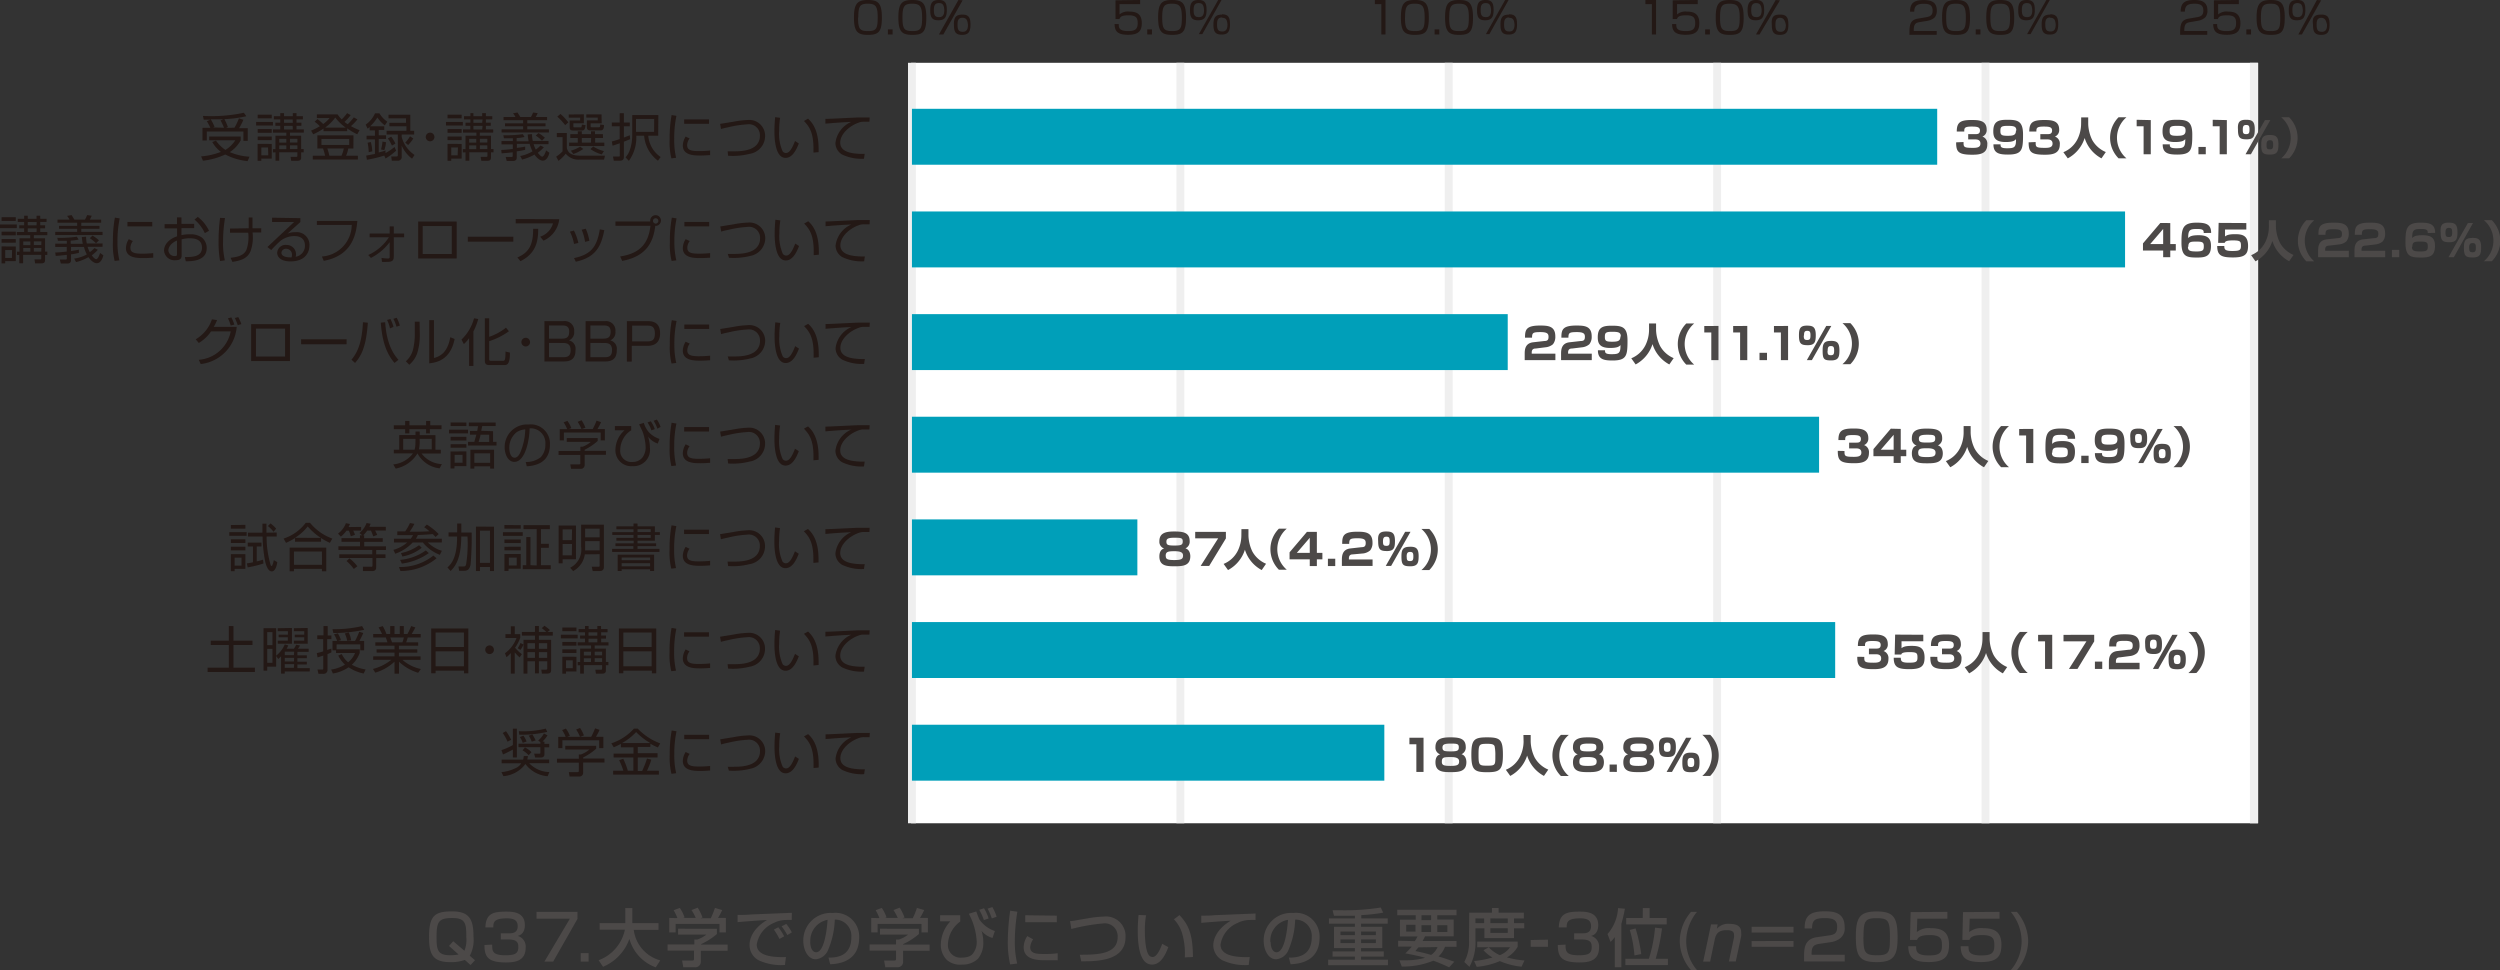 <svg xmlns="http://www.w3.org/2000/svg" viewBox="0 0 316.85 122.94"><rect x="0" y="0" width="316.85" height="122.94" fill="#333333" stroke="none"/><defs><style>.cls-1{fill:#fff}.cls-2{fill:none;stroke:#efefef;stroke-miterlimit:10}.cls-3{fill:#009fb9}.cls-4{fill:#4c4948}.cls-5{fill:#231815}</style></defs><title>report-2019-02_03</title><g id="レイヤー_2" data-name="レイヤー 2"><g id="レイヤー_1-2" data-name="レイヤー 1"><path class="cls-1" d="M115.47 7.96H286.2v96.38H115.47z"/><path class="cls-2" d="M115.58 104.34V7.96m34.02 96.38V7.96m34.01 96.38V7.96m34.02 96.38V7.96m34.01 96.38V7.96m34.02 96.38V7.96"/><path class="cls-3" d="M115.58 91.85h59.87v7.09h-59.87zm0-13.01h117.01v7.09H115.58zm0-13.01h28.57v7.09h-28.57zm0-13.01h114.97v7.09H115.58zm0-13.01h75.51v7.09h-75.51zm0-13.01h153.75v7.09H115.58zm0-13.01h129.94v7.09H115.58z"/><path class="cls-4" d="M58.91 121.66a5 5 0 0 1-1.87.28c-2.34 0-2.66-1.19-2.66-3.22 0-2.71.76-3.21 2.93-3.21s2.71 1 2.7 3.21a4.15 4.15 0 0 1-.47 2.41l.66.57-.56.61zm-2-1.77l.53-.6 1.42 1.21a3.71 3.71 0 0 0 .24-1.74c0-1.67-.07-2.41-1.77-2.41s-2 .43-2 2.36c0 1.58.06 2.36 1.73 2.36a5.84 5.84 0 0 0 1.06-.1zm5.47-.17c0 .79 0 1.35 1.66 1.35 1.14 0 1.65-.18 1.65-1 0-.43 0-1-1.22-1h-1v-.78h1c.4 0 1.14 0 1.14-.9 0-.72-.42-1-1.37-1-1.7 0-1.71.54-1.72 1.15h-1c.06-1.78 1-2 2.63-2 .74 0 2.37 0 2.37 1.71 0 1.12-.7 1.31-.9 1.37a1.39 1.39 0 0 1 1 1.5c0 1.76-1.5 1.86-2.49 1.86-2.26 0-2.73-.68-2.73-2.21zm10.81-4.15v.89l-3.08 5.41H69l3.23-5.44H68v-.86zm1.41 5.23v1.07h-1v-1.07zm1.27.9a5.28 5.28 0 0 0 3.33-3.87H76V117h3.25v-1.91h.89V117h3.32v.85h-3.14a4.62 4.62 0 0 0 3.36 3.87l-.57.88a5.36 5.36 0 0 1-3.34-3.6 6 6 0 0 1-3.34 3.53zm14.99-3.98v.66a8.72 8.72 0 0 1-2 1.28v.06h3.36v.78h-3.4v1.43a.68.68 0 0 1-.66.66H86.6l-.15-.85h1.29c.22 0 .22-.11.22-.26v-1h-3.35v-.78H88v-.62h.35a3.66 3.66 0 0 0 1.18-.63h-3.59v-.75zm-5-1.36a7.09 7.09 0 0 0-.48-1l.78-.29a4.8 4.8 0 0 1 .6 1.2l-.18.07h1.6a6.3 6.3 0 0 0-.54-1l.79-.3a6.45 6.45 0 0 1 .61 1.25l-.26.09h1.3a9.16 9.16 0 0 0 .53-1.31l.92.27a8 8 0 0 1-.53 1h1v1.83h-.81v-1.07h-5.56v1.07h-.81v-1.83zm14.48.24a6.64 6.64 0 0 0-.7 0 3.41 3.41 0 0 0-1.58.38 3.57 3.57 0 0 0-2.15 2.74c0 1.21 1.4 1.65 3.7 1.58l-.13 1a6.82 6.82 0 0 1-3.3-.58 2.18 2.18 0 0 1-1.18-1.96c0-.82.42-2.07 2.21-3.16-1.25.07-2.49.17-3.73.27v-.91c.55 0 1.15 0 1.7-.06l5.18-.21zm-1.55 2.4a8 8 0 0 0-.71-1.18l.56-.3a5.87 5.87 0 0 1 .74 1.15zm1-.49a9.43 9.43 0 0 0-.73-1.11l.59-.3a5.78 5.78 0 0 1 .71 1.07zm5.21 2.86c1 0 2.9-.13 2.9-2.61a2.06 2.06 0 0 0-2.1-2.21 10.58 10.58 0 0 1-.87 3.9 1.88 1.88 0 0 1-1.54 1.13c-1 0-1.58-1.2-1.58-2.32a3.48 3.48 0 0 1 3.73-3.55 3 3 0 0 1 3.35 3.13c0 3.17-2.84 3.33-3.67 3.37zm-2.31-2c0 .86.34 1.32.74 1.32 1.07 0 1.38-3 1.46-4.11a2.69 2.69 0 0 0-2.19 2.8zm13.77-1.65v.66a8.72 8.72 0 0 1-2 1.28v.06h3.36v.78h-3.36v1.43a.68.68 0 0 1-.66.66h-1.6l-.15-.85h1.29c.22 0 .22-.11.22-.26v-1h-3.35v-.78h3.35v-.62h.35a3.66 3.66 0 0 0 1.18-.63h-3.56v-.75zm-5-1.36a7 7 0 0 0-.48-1l.78-.29a4.8 4.8 0 0 1 .6 1.2l-.18.07h1.6a6.3 6.3 0 0 0-.54-1l.79-.3a6.45 6.45 0 0 1 .61 1.25l-.26.09h1.3a9.16 9.16 0 0 0 .53-1.31l.92.27a8 8 0 0 1-.53 1h1v1.83h-.81v-1.07h-5.56v1.07h-.81v-1.83zm10.24-.36v.8a3.72 3.72 0 0 0-1.56 2.9 1.58 1.58 0 0 0 1.7 1.67c1 0 1.31-.33 1.42-.46a2.32 2.32 0 0 0 .53-1.53 8.33 8.33 0 0 0-1-3.57l.94-.29c.07.18.36 1 .46 1.1a3.87 3.87 0 0 0 1.9 1.38l-.3.88a2.87 2.87 0 0 1-1.39-.9 4.54 4.54 0 0 1 .22 1.36 3.14 3.14 0 0 1-.67 2.17 2.78 2.78 0 0 1-2 .74 2.57 2.57 0 0 1-1.94-.58 2.7 2.7 0 0 1-.77-2 4.41 4.41 0 0 1 1.21-2.9h-1.3V116zm3 .61a7.35 7.35 0 0 0-.59-1.3l.6-.2a5.9 5.9 0 0 1 .59 1.3zm1-.21a7.51 7.51 0 0 0-.53-1.24l.6-.2a5.56 5.56 0 0 1 .54 1.23zm3.24-.85a22.91 22.91 0 0 0-.32 3.69 11.6 11.6 0 0 0 .3 2.88l-.89.11a12.31 12.31 0 0 1-.3-3 29 29 0 0 1 .3-3.81zm2 3.5a2 2 0 0 0-.37 1c0 .86.9.86 1.91.86a10.92 10.92 0 0 0 1.57-.1v.89h-1.46c-1 0-2.85 0-2.85-1.66a2.64 2.64 0 0 1 .46-1.4zm3-3v.83h-4V116zm2.91 4.95c2.06 0 4.8 0 4.8-2.22a1.63 1.63 0 0 0-1.77-1.75 24.39 24.39 0 0 0-4.1.71l-.16-1c.41 0 .58-.08 2.2-.34a13.16 13.16 0 0 1 2.07-.23 2.47 2.47 0 0 1 2.76 2.58c0 3-3.43 3.09-5.61 3.09zm8.4-5a11.38 11.38 0 0 0-.15 2c0 .78.06 2.53.54 3.09a.58.58 0 0 0 .44.2c.51 0 .93-.88 1.22-1.67l.77.42c-.54 1.49-1.22 2.21-2.06 2.21-1.51 0-1.81-2.28-1.81-4.29 0-.9.07-1.65.1-2zm4.91 5.34a8.93 8.93 0 0 0-.38-3.18 4.36 4.36 0 0 0-1-1.65l.71-.53c1 1.08 1.7 2.17 1.7 5.31zm8.96-4.74a6.64 6.64 0 0 0-.7 0 3.41 3.41 0 0 0-1.58.38 3.57 3.57 0 0 0-2.15 2.74c0 1.21 1.4 1.65 3.7 1.58l-.13 1a6.82 6.82 0 0 1-3.3-.58 2.18 2.18 0 0 1-1.19-1.87c0-.82.42-2.07 2.21-3.16-1.25.07-2.49.17-3.73.27v-.91c.55 0 1.15 0 1.7-.06l5.18-.21zm4.23 4.77c1 0 2.9-.13 2.9-2.61a2.06 2.06 0 0 0-2.1-2.21 10.58 10.58 0 0 1-.87 3.9 1.88 1.88 0 0 1-1.54 1.13c-1 0-1.58-1.2-1.58-2.32a3.48 3.48 0 0 1 3.73-3.55 3 3 0 0 1 3.35 3.13c0 3.17-2.84 3.33-3.67 3.37zm-2.31-2c0 .86.34 1.32.74 1.32 1.07 0 1.38-3 1.46-4.11a2.69 2.69 0 0 0-2.24 2.8zm10.68-3.31h-2.65l-.18-.69H170a29.8 29.8 0 0 0 5-.35l.3.65a21.21 21.21 0 0 1-2.77.31v.42h3.35v.67h-3.38v.39h2.69v2.7h-2.69v.42h2.88v.66h-2.88v.39h3.41v.7h-7.58v-.7h3.39v-.39h-2.83v-.66h2.83v-.42h-2.65v-2.7h2.65v-.39h-3.29v-.67h3.29zm-1.83 2v.46h1.83v-.46zm0 1v.46h1.83v-.46zm2.61-1v.46h1.88v-.46zm0 1v.46h1.88v-.46zm6.82.22c.17-.27.23-.39.34-.59h-2.23v-2.13h2V116h-2.34v-.7h7.51v.7h-2.44v.54h2.08v2.13h-3.63a6.62 6.62 0 0 1-.31.59h4.3v.74h-1.46a3.29 3.29 0 0 1-.82 1.22c1 .3 1.58.53 2 .67l-.66.71a20.5 20.5 0 0 0-2-.84 10.13 10.13 0 0 1-4 .74l-.3-.79h.79a9 9 0 0 0 2.47-.32c-.8-.23-1.7-.41-2.51-.56a8.78 8.78 0 0 0 .82-.86h-1.73v-.74zm-1.1-1.21h1.18v-.86h-1.18zm1.54 2l-.38.47c.46.09 1.14.23 2 .49a2.3 2.3 0 0 0 .82-1zm.4-3.45h1.22V116h-1.22zm0 1.5h1.22v-.86h-1.22zm2 0h1.28v-.86h-1.28zm4.05-2.45h2.88v-.59h.84v.59h3.2v.74h-1.25v.59h1.3v.66h-1.3v1.23h-3.75v-1.23H187v1.46a6.47 6.47 0 0 1-.76 3.42l-.66-.62a5.19 5.19 0 0 0 .6-2.81zm2.47 4.39a4.48 4.48 0 0 0 1.41 1 3 3 0 0 0 1.3-1h-4.17v-.72h5.13v.66a3.75 3.75 0 0 1-1.36 1.34 11.26 11.26 0 0 0 2.22.39l-.37.79a9.29 9.29 0 0 1-2.75-.71 9.46 9.46 0 0 1-2.93.73l-.33-.74a11.94 11.94 0 0 0 2.33-.45 4.27 4.27 0 0 1-1.14-.92zM187 116.4v.6h1.1v-.59zm1.89 0v.6h2.2v-.59zm0 1.25v.59h2.2v-.59zm7.3 1.44v.91H194v-.86zm2.23.63c0 .79 0 1.35 1.66 1.35 1.14 0 1.65-.18 1.65-1 0-.43 0-1-1.22-1h-1v-.78h1c.4 0 1.14 0 1.14-.9 0-.72-.42-1-1.37-1-1.7 0-1.71.54-1.72 1.15h-1c.06-1.78 1-2 2.63-2 .74 0 2.37 0 2.37 1.71 0 1.12-.7 1.31-.9 1.37a1.39 1.39 0 0 1 1 1.5c0 1.76-1.5 1.86-2.49 1.86-2.26 0-2.73-.68-2.73-2.21zm6.24-.96a4.19 4.19 0 0 1-.54.62l-.38-1a5.44 5.44 0 0 0 1.33-3.29l.87.08a19 19 0 0 1-.45 1.92v5.5h-.83zm4.32 2.75a18.07 18.07 0 0 0 .78-3.94l.88.1a24 24 0 0 1-.8 3.85h1.55v.79H206v-.79zm-.77-6.42h.86v1.26h2.17v.81h-5.14v-.81h2.1zm-1.06 6a15.73 15.73 0 0 0-.59-3.23l.73-.19a19.61 19.61 0 0 1 .72 3.25zm7.93-5.52a5.91 5.91 0 0 0-1.37 3.69 5.65 5.65 0 0 0 1.37 3.69h-.76a5.69 5.69 0 0 1-1.43-3.69 5.79 5.79 0 0 1 1.43-3.69zm2.61 1.59l-.09.55a1.89 1.89 0 0 1 1.59-.62c1.33 0 1.49.61 1.49 1.14a2.09 2.09 0 0 1 0 .42l-.69 3.21h-.87l.65-3.05a1.56 1.56 0 0 0 0-.34c0-.54-.55-.58-.92-.58-1.1 0-1.38.49-1.53 1.21l-.58 2.77h-.88l1-4.71zm9.62.3v.73H222v-.73zm0 1.8v.74H222v-.73zm3.29.36c-.55.09-1 .21-1 1.21v.17h4.2v.86h-5.15v-.7c0-1 .08-2.16 1.62-2.38l1.57-.23c.7-.1 1-.3 1-1.08s-.37-1.11-1.55-1.11c-1.34 0-1.62.31-1.63 1.31h-.94c0-1.36.41-2.17 2.52-2.17 1.21 0 2.55.15 2.55 2a1.58 1.58 0 0 1-.7 1.52 2.64 2.64 0 0 1-1 .38zm9.9-.81c0 2.3-.46 3.13-2.64 3.13s-2.65-.74-2.65-3.21.5-3.21 2.65-3.21 2.64.77 2.64 3.29zm-4.33-.07c0 2 .18 2.33 1.74 2.33s1.62-.42 1.62-2.3c0-2.09-.22-2.4-1.69-2.4s-1.66.35-1.66 2.37zm10.64-3.17v.86H243l-.06 1.7a2.41 2.41 0 0 1 1.78-.49c1.26 0 2.3.34 2.3 2.09 0 1.49-.53 2.2-2.59 2.2-1.82 0-2.55-.49-2.58-2h1c0 .59 0 1.16 1.6 1.16 1.22 0 1.67-.23 1.67-1.21 0-.74 0-1.37-1.54-1.37-1.3 0-1.5.34-1.62.62h-.89l.08-3.53zm6.61 0v.86h-3.78l-.06 1.7a2.41 2.41 0 0 1 1.78-.49c1.26 0 2.3.34 2.3 2.09 0 1.49-.53 2.2-2.59 2.2-1.82 0-2.55-.49-2.58-2h1c0 .59 0 1.16 1.6 1.16 1.22 0 1.67-.23 1.67-1.21 0-.74 0-1.37-1.54-1.37-1.3 0-1.5.34-1.62.62h-.89l.08-3.53zm2.2 0a5.83 5.83 0 0 1 1.43 3.69 5.74 5.74 0 0 1-1.43 3.69h-.77a5.65 5.65 0 0 0 1.37-3.69 5.91 5.91 0 0 0-1.37-3.69z"/><path class="cls-5" d="M31.38 20.42a7.82 7.82 0 0 1-2.83-.84 9.1 9.1 0 0 1-2.83.79l-.23-.55a8.87 8.87 0 0 0 2.51-.57A4 4 0 0 1 26.9 18l.47-.18a4.58 4.58 0 0 0 1.2 1.18 3.91 3.91 0 0 0 1.25-1.22h-3.31v-.48h4v.48a4.26 4.26 0 0 1-1.38 1.5 7.32 7.32 0 0 0 2.49.58zm-1.67-4.23a7.08 7.08 0 0 0 .57-1.19l.57.18a8.21 8.21 0 0 1-.55 1.07h1.1v1.6h-.55v-1.18h-4.64v1.13h-.55v-1.6h1a6.39 6.39 0 0 0-.45-.84l.47-.19h-.86l-.1-.48a19.55 19.55 0 0 0 5.19-.4l.31.44a15.26 15.26 0 0 1-2.78.37 6.54 6.54 0 0 1 .44 1l-.25.1zm-1.32 0a7.54 7.54 0 0 0-.44-.93l.34-.14h-1.58a5.69 5.69 0 0 1 .48.95l-.19.08zm6.2-.74v.46h-2.13v-.46zm-.15-.92V15h-1.78v-.47zm0 1.83v.47h-1.78v-.47zm0 .94v.46h-1.78v-.46zm0 .94v1.86h-1.32v.28h-.47v-2.15zm-.47.45h-.85v1H34zm.62.63v-.42h.32v-1.7h1.38v-.39h-1.7v-.41h.93v-.46h-.62v-.39h.62v-.42h-.81v-.4h.81v-.39H36v.39h1.11v-.39h.47v.39h.81v.4h-.81v.42h.62v.39h-.62v.46h.93v.41h-1.76v.39h1.42v1.69h.32v.42h-.32v.6c0 .21 0 .47-.48.47h-.78l-.08-.5h.7c.16 0 .16-.06.16-.16v-.42h-2.3v1.07h-.47v-1.06zm1.7-1.72h-.9v.47h.9zm0 .83h-.9v.47h.9zm.8-3.29H36v.42h1.11zm0 .81H36v.46h1.11zm.6 1.64h-.94v.47h.94zm0 .83h-.94v.47h.94zm7.61-3.29a6.69 6.69 0 0 1-.82.86 8.28 8.28 0 0 0 1.09.51l-.29.52a7.72 7.72 0 0 1-1.28-.75v.36h-3v-.33a8.07 8.07 0 0 1-1.31.72l-.26-.47a6.67 6.67 0 0 0 1.1-.55 3.27 3.27 0 0 0-.66-.57l.36-.33a4.66 4.66 0 0 1 .73.62 4.28 4.28 0 0 0 .82-.76h-1.62v-.46h2.63a3.53 3.53 0 0 0 .52.63 5.65 5.65 0 0 0 .68-.79l.46.25a6.37 6.37 0 0 1-.79.86c.17.14.24.18.41.3a7.84 7.84 0 0 0 .77-.87zm-.51 3.69h-.65a3.71 3.71 0 0 1-.28.92h1.5v.48h-5.72v-.48h1.56a6.64 6.64 0 0 0-.26-.92h-.72v-1.67h4.58zm-.53-1.21h-3.52v.76h3.52zm-.45-1.44a6.07 6.07 0 0 1-1.32-1.27 5.76 5.76 0 0 1-1.28 1.27zm-.53 3.57a4.29 4.29 0 0 0 .29-.92h-2.08c.11.31.22.75.26.92zm6.93-.65a7.54 7.54 0 0 1-1.35 1l-.16-.37a16.55 16.55 0 0 1-2.2.53l-.09-.53 1.11-.21v-1.84h-1.06v-.47h1.06v-.67h-.67v-.43a1.55 1.55 0 0 1-.27.2l-.23-.51a3.43 3.43 0 0 0 1.18-1.43h.56a3.21 3.21 0 0 0 1 1.06l-.32.47a4.05 4.05 0 0 1-.94-1 5.26 5.26 0 0 1-.91 1.11h1.78v.47H48v.67h.93v.47H48v1.71a6.19 6.19 0 0 0 .86-.25v.33a6.92 6.92 0 0 0 1.14-.77zm-3.48.2a6.46 6.46 0 0 0-.14-1.2L47 18a5.41 5.41 0 0 1 .18 1.18zm1.56-.35a4.52 4.52 0 0 0 .18-1l.46.09a4.77 4.77 0 0 1-.22 1zM52 16.58h.49v.47h-1.58v.31a4 4 0 0 0 1.63 2.28l-.32.47a4.15 4.15 0 0 1-1.31-1.66v1.38a.47.47 0 0 1-.5.54h-.75l-.08-.54h.64c.17 0 .2-.05.2-.18v-2.6H49v-.47h2.51V16h-2.16v-.44h2.11V15h-2.22v-.46H52zm-2.33 1.87a5.61 5.61 0 0 0-.51-.91l.42-.22a4.87 4.87 0 0 1 .54.88zm1.69-.37a4.32 4.32 0 0 0 .61-.81l.41.29a5 5 0 0 1-.65.82zm3.7-.72a.55.55 0 1 1-.55-.55.55.55 0 0 1 .55.55zm3.6-1.91v.46h-2.14v-.46zm-.15-.92V15h-1.79v-.47zm0 1.83v.47h-1.79v-.47zm0 .94v.46h-1.79v-.46zm0 .94v1.86h-1.32v.28h-.47v-2.15zm-.47.45h-.85v1H58zm.62.63v-.42H59v-1.7h1.38v-.39h-1.7v-.41h.93v-.46H59v-.39h.62v-.42h-.81v-.4h.81v-.39H60v.39h1.11v-.39h.47v.39h.81v.4h-.81v.42h.62v.39h-.62v.46h.93v.41h-1.7v.39h1.42v1.69h.32v.42h-.32v.6c0 .21 0 .47-.48.47H61l-.08-.5h.7c.16 0 .16-.06.16-.16v-.42h-2.3v1.07H59v-1.06zm1.7-1.72h-.9v.47h.9zm0 .83h-.9v.47h.9zm.8-3.29H60v.42h1.11zm0 .81H60v.46h1.11zm.6 1.64h-.94v.47h.94zm0 .83h-.94v.47h.94zM67.43 17a4.36 4.36 0 0 0 .09.86h2v.42h-1.89a4.21 4.21 0 0 0 .28.68 3.89 3.89 0 0 0 .59-.52l.43.22a4.62 4.62 0 0 1-.77.7c.2.27.42.49.57.49s.35-.33.48-.79l.42.3c-.09.4-.34 1-.83 1-.29 0-.67-.22-1.06-.77a5.92 5.92 0 0 1-1.57.63l-.24-.45a4.53 4.53 0 0 0 1.56-.59 4.66 4.66 0 0 1-.36-.95h-1.62v.51a9 9 0 0 0 1.05-.16v.41a9.69 9.69 0 0 1-1.07.19V20c0 .3-.23.4-.46.4h-.81l-.13-.51h.73c.1 0 .16 0 .16-.16v-.43c-.83.1-1.15.12-1.41.13l-.04-.43c.46 0 1-.07 1.46-.12v-.58h-1.43v-.42H65v-.36h-1.13l-.08-.38a14.15 14.15 0 0 0 2.47-.14l.22.36a5.47 5.47 0 0 1-1 .14v.4H67a6.4 6.4 0 0 1-.12-.86zm-.14-2.17a3.36 3.36 0 0 0 .27-.57l.59.08a4.56 4.56 0 0 1-.25.49h1.44v.4h-2.51v.4h2.31V16h-2.31v.39h2.74v.4h-6v-.4h2.73V16H64v-.37h2.3v-.4h-2.48v-.4h1.51a2.57 2.57 0 0 0-.31-.47l.57-.1c.12.19.28.43.35.57zm1.4 3a4.54 4.54 0 0 0-.79-.64l.34-.33a4.42 4.42 0 0 1 .82.6zm3.15-.97v1.87c.12.61.52 1 1.74 1h3.09l-.11.5h-3.12a2.06 2.06 0 0 1-1.74-.75 4.86 4.86 0 0 1-.92.91l-.29-.54a3.94 3.94 0 0 0 .81-.67v-1.8h-.73v-.52zm-.21-1a7.91 7.91 0 0 0-1-1.08l.4-.34a6.4 6.4 0 0 1 1 1.07zM74 14.49v1.13h-1.33V16c0 .1 0 .14.13.14h.74c.16 0 .16 0 .21-.35l.46.07c-.06.53-.15.68-.46.68h-1.11c-.16 0-.44 0-.44-.4v-.87h1.33v-.36h-1.45v-.4zm2.43 3h-1v.58h1.16v.44h-4.46v-.44h1.1v-.58h-.95V17h.95v-.36h.51V17h1.16v-.36h.51V17h1zm-4.08 1.61a5.08 5.08 0 0 0 1.18-.51l.39.29a5.12 5.12 0 0 1-1.25.64zm2.57-1.61h-1.18v.58h1.16zm1.34-1.86h-1.4V16c0 .13.07.13.15.13h.86c.18 0 .18-.06.21-.36l.47.08c0 .38-.07.68-.45.68h-1.23c-.16 0-.49 0-.49-.39v-.88h1.38v-.36h-1.45v-.4h1.93zm-1.07 2.94a4.63 4.63 0 0 0 1.35.58l-.27.42a4.45 4.45 0 0 1-1.44-.68zm4.67-.93l-.79.32v1.9c0 .18 0 .51-.53.51h-.75l-.1-.53h.66c.18 0 .2 0 .2-.16v-1.52l-.91.31-.1-.54c.25-.07.51-.13 1-.3V16h-1v-.47h1v-1.18h.53v1.18h.75V16h-.75v1.43c.38-.14.56-.21.75-.29zm3.56-.44h-1.26a3.62 3.62 0 0 0 1.57 2.7l-.34.47a4.35 4.35 0 0 1-1.75-3.17h-1a5 5 0 0 1-.94 3.19l-.42-.45a2.68 2.68 0 0 0 .57-1 5.78 5.78 0 0 0 .28-1.71v-2.65h3.31zm-.51-2.13h-2.3v1.64h2.29zm2.82-.39a14.06 14.06 0 0 0-.28 2.92 10 10 0 0 0 .24 2.4l-.6.07a8.57 8.57 0 0 1-.22-2.39 16.29 16.29 0 0 1 .25-3.1zm1.67 2.87a1.45 1.45 0 0 0-.31.85c0 .57.4.75 1.44.75a14.34 14.34 0 0 0 1.47-.07v.58c-.23 0-.57.05-1.19.05-.82 0-2.27 0-2.27-1.28a2.23 2.23 0 0 1 .36-1.12zm2.46-2.42v.56h-3.15v-.56zm2.36 4.05h.68c.74 0 2.26 0 3-.83a1.64 1.64 0 0 0 .41-1.11 1.39 1.39 0 0 0-1.59-1.48 13.26 13.26 0 0 0-2.34.35c-.61.13-.83.19-1 .24l-.11-.65 1.67-.27a11.82 11.82 0 0 1 1.82-.22 2 2 0 0 1 2.21 2A2.3 2.3 0 0 1 95 19.5a8.56 8.56 0 0 1-2.72.24zm6.65-4.25a10.64 10.64 0 0 0-.12 1.64 5.55 5.55 0 0 0 .43 2.59.52.52 0 0 0 .44.23c.49 0 .85-.77 1.14-1.52l.48.31c-.4 1.06-.92 1.83-1.68 1.83-1.27 0-1.41-2.29-1.41-3.37 0-.67.05-1.35.09-1.79zm4.23 4.41v-.51c0-2.2-.64-2.89-1.21-3.5l.52-.29c.38.36 1.34 1.24 1.34 3.82v.42zm7.09-3.91h-.67a1.63 1.63 0 0 0-.6.08c-1.23.4-2.43 1.46-2.43 2.57 0 .81.66 1.22 1.77 1.36a8 8 0 0 0 1.33.06l-.09.62a5.74 5.74 0 0 1-2.76-.53 1.71 1.71 0 0 1-.86-1.46 3.36 3.36 0 0 1 2-2.68c-1.28.06-1.9.11-3.27.22v-.6c.54 0 3.49-.16 4.15-.18h1.46zM2.13 28.45v.46H0v-.46zM2 27.53V28H.2v-.47zm0 1.83v.47H.2v-.47zm0 .94v.46H.2v-.46zm0 .94v1.86H.66v.28H.2v-2.15zm-.47.45H.66v1h.85zm.62.63v-.42h.32v-1.7h1.36v-.39h-1.7v-.41h.93v-.46h-.62v-.39h.62v-.42h-.81v-.4h.81v-.39h.46v.39h1.11v-.39h.47v.39h.8v.4h-.8v.42h.62v.39H5.1v.46H6v.41H4.29v.39h1.42v1.69H6v.42h-.29v.6c0 .21 0 .47-.48.47h-.78l-.08-.5h.7c.16 0 .16-.06.16-.16v-.42h-2.3v1.07h-.48v-1.06zm1.7-1.72h-.9v.47h.9zm0 .83h-.9v.47h.9zm.8-3.29H3.52v.42h1.11zm0 .81H3.52v.46h1.11zm.6 1.64h-.96v.47h.94zm0 .83h-.96v.47h.94zM10.91 30a4.39 4.39 0 0 0 .09.86h2v.42h-1.9a4.13 4.13 0 0 0 .28.68 3.91 3.91 0 0 0 .59-.52l.43.22a4.64 4.64 0 0 1-.77.7c.19.27.42.49.57.49s.35-.33.48-.79l.42.3c-.09.4-.34 1-.83 1-.29 0-.67-.22-1.06-.77a5.92 5.92 0 0 1-1.57.63l-.24-.45a4.53 4.53 0 0 0 1.6-.52 4.63 4.63 0 0 1-.36-.95H9v.51a9 9 0 0 0 1-.17v.41a9.69 9.69 0 0 1-1 .19V33c0 .3-.23.4-.46.4h-.83l-.13-.51h.73c.1 0 .16 0 .16-.16v-.43c-.83.1-1.15.12-1.41.13L7 32c.45 0 1-.07 1.46-.12v-.58H7v-.42h1.47v-.36H7.34l-.08-.38A14.15 14.15 0 0 0 9.74 30l.22.36a5.45 5.45 0 0 1-1 .14v.4h1.53a6.4 6.4 0 0 1-.12-.86zm-.14-2.17a3.36 3.36 0 0 0 .27-.57l.59.08a4.46 4.46 0 0 1-.25.49h1.44v.4H10.3v.4h2.31V29H10.3v.39H13v.4H7v-.4h2.78V29h-2.3v-.37h2.3v-.4H7.29v-.4h1.52a2.55 2.55 0 0 0-.31-.47l.57-.1c.12.19.28.43.35.57zm1.4 3a4.54 4.54 0 0 0-.79-.64l.34-.33a4.42 4.42 0 0 1 .82.6zm3-3.15a14.06 14.06 0 0 0-.28 2.92 10 10 0 0 0 .24 2.4l-.6.07a8.57 8.57 0 0 1-.22-2.39 16.29 16.29 0 0 1 .25-3.1zm1.67 2.87a1.45 1.45 0 0 0-.31.85c0 .57.4.75 1.44.75a14.34 14.34 0 0 0 1.45-.07v.58c-.23 0-.57.05-1.19.05-.82 0-2.27 0-2.27-1.28a2.23 2.23 0 0 1 .36-1.12zm2.46-2.42v.56h-3.15v-.56zm3.13-.58H23v.82h1.61v.54H23v.89a5.28 5.28 0 0 1 1.07-.11 2.58 2.58 0 0 1 1.51.41 1.74 1.74 0 0 1 .62 1.35c0 1.7-2.07 1.67-2.66 1.66l-.11-.53c.85 0 2.17 0 2.17-1.18s-1.14-1.2-1.58-1.2a3.43 3.43 0 0 0-1 .14v2c0 .23 0 .64-.75.64a1.33 1.33 0 0 1-1.48-1.22c0-.74.58-1.44 1.65-1.81v-1h-1.58v-.54h1.57zm0 2.94c-.9.36-1.09 1-1.09 1.21a.76.76 0 0 0 .84.75c.14 0 .25 0 .25-.2zm2.64-3a4.72 4.72 0 0 1 1.42 1.76l-.53.3a4.86 4.86 0 0 0-1.31-1.72zm3.45.15a18.28 18.28 0 0 0-.25 3A9.52 9.52 0 0 0 28.5 33l-.61.08a13.75 13.75 0 0 1-.19-2.47 24.44 24.44 0 0 1 .19-3zm3 1.29v-1.37H32v1.37h1.11v.53h-1.1a5.24 5.24 0 0 1-.26 2.39c-.39.88-1.16 1.18-2.3 1.34l-.22-.52c.83-.1 1.65-.25 2-1a4.86 4.86 0 0 0 .23-2.17h-2.31v-.53zm6.55-1.28v.49l-1.64 1.48a2.16 2.16 0 0 1 1-.19 1.61 1.61 0 0 1 1.79 1.7c0 .69-.4 2-2.4 2-1.3 0-1.69-.61-1.69-1.09a1.06 1.06 0 0 1 1.16-1 1.2 1.2 0 0 1 1.23 1.21.83.83 0 0 1-.05.29 1.4 1.4 0 0 0 1.18-1.42c0-.71-.41-1.2-1.36-1.2a2.9 2.9 0 0 0-1.76.62 14.68 14.68 0 0 0-1.15 1.15l-.49-.38c.18-.16 1-.94 1.31-1.23s1.77-1.65 2.07-1.94h-2.79v-.55zM37 32.34a.73.73 0 0 0-.72-.81.56.56 0 0 0-.61.49c0 .62 1 .6 1.27.6a.67.67 0 0 0 .06-.28zM45.29 28c-.14 1.59-.58 4.38-4.26 5.06l-.23-.55a4.06 4.06 0 0 0 3.78-4h-4.42V28zm1.38 4.32a6.06 6.06 0 0 0 2.62-2.25h-2.44v-.47h2.54v-.91h.52v.91h1.31v.47h-1.31v2.41c0 .56-.21.71-.84.71a6.07 6.07 0 0 1-.66 0l-.06-.5a6.66 6.66 0 0 0 .75.07c.25 0 .29 0 .29-.26v-1.81a6.87 6.87 0 0 1-2.38 2zm11.21-4.24v4.68H53v-4.68zm-.62.57h-3.69v3.54h3.69zm7.8 1.35v.63h-5.77V30zm5.82-2.22a3.38 3.38 0 0 1-2 2.72l-.42-.5a2.52 2.52 0 0 0 1.63-1.69h-4.73v-.55zm-5.31 4.85c1.69-.7 2-1.93 2-3.63h.64c0 1.44-.19 3.09-2.25 4.1zm7.18-1.71a5.53 5.53 0 0 0-.52-1.56l.51-.14a6.41 6.41 0 0 1 .56 1.57zm0 1.79c2.08-.45 2.89-1.32 3.27-3.64l.57.1c-.38 1.87-.93 3.41-3.61 4zm1.4-2.06a6.35 6.35 0 0 0-.43-1.54l.52-.12a6.47 6.47 0 0 1 .46 1.53zm4.45 1.85c2.85-.42 3.61-2 3.84-3.88H78v-.55h4.41a.55.55 0 0 1 0-.12.68.68 0 1 1 .64.68c-.28 2.29-1.3 3.88-4.19 4.44zm4.16-4.5a.35.35 0 0 0 .34.34.34.34 0 1 0-.34-.34zm2.99-.32a14.06 14.06 0 0 0-.28 2.92 10 10 0 0 0 .25 2.4l-.6.07a8.57 8.57 0 0 1-.22-2.39 16.29 16.29 0 0 1 .25-3.1zm1.67 2.87a1.45 1.45 0 0 0-.31.85c0 .57.4.75 1.44.75a14.34 14.34 0 0 0 1.45-.07v.58c-.23 0-.57.05-1.19.05-.82 0-2.27 0-2.27-1.28a2.23 2.23 0 0 1 .36-1.12zm2.46-2.42v.56h-3.14v-.56zm2.36 4.05h.68c.74 0 2.26 0 3-.83a1.64 1.64 0 0 0 .41-1.11 1.39 1.39 0 0 0-1.59-1.48 13.26 13.26 0 0 0-2.34.35c-.61.13-.83.19-1 .24l-.11-.65 1.67-.27a11.82 11.82 0 0 1 1.82-.22 2 2 0 0 1 2.21 2 2.3 2.3 0 0 1-1.88 2.22 8.56 8.56 0 0 1-2.72.24zm6.66-4.25a10.64 10.64 0 0 0-.12 1.64 5.55 5.55 0 0 0 .43 2.59.52.52 0 0 0 .44.23c.49 0 .85-.77 1.14-1.52l.48.31c-.4 1.06-.92 1.83-1.68 1.83-1.27 0-1.41-2.29-1.41-3.37 0-.67.05-1.35.09-1.79zm4.23 4.41v-.51c0-2.2-.64-2.89-1.21-3.5l.52-.29c.38.36 1.34 1.24 1.34 3.82v.42zm7.08-3.91h-.67a1.63 1.63 0 0 0-.6.08c-1.23.4-2.43 1.46-2.43 2.57 0 .81.66 1.22 1.77 1.36a8 8 0 0 0 1.33.06l-.09.62a5.74 5.74 0 0 1-2.76-.53 1.71 1.71 0 0 1-.86-1.46 3.36 3.36 0 0 1 2-2.68c-1.28.06-1.9.11-3.27.22v-.6c.54 0 3.49-.16 4.15-.18h1.46zM24.81 43a4.62 4.62 0 0 0 2.05-2.53l.65.1a5.75 5.75 0 0 1-.42.86H30a5.15 5.15 0 0 1-4.56 4.71l-.25-.54a4.46 4.46 0 0 0 4.05-3.6h-2.49a4.8 4.8 0 0 1-1.56 1.47zm4.43-1.74a5.52 5.52 0 0 0-.35-.92l.43-.11a5.7 5.7 0 0 1 .38.91zm.89-.05a6.22 6.22 0 0 0-.37-.91l.44-.11a6.38 6.38 0 0 1 .39.89zm6.62-.13v4.68h-4.92v-4.68zm-.62.57h-3.69v3.54h3.69zm7.8 1.35v.63h-5.77V43zm.61 2.59c.68-.8 1.33-2 1.46-4.75l.62.06c-.2 2.87-.74 4.1-1.62 5.1zm4.28-4.75c.18 3.07 1.3 4.33 1.68 4.76l-.5.4c-.84-1-1.53-2.33-1.74-5.11zm.61.78a5.29 5.29 0 0 0-.37-1.07l.42-.12a4.61 4.61 0 0 1 .39 1zm.82-.21a4.82 4.82 0 0 0-.39-1l.42-.14a5 5 0 0 1 .4 1zm2.96 1.11a7.89 7.89 0 0 1-.34 2.27 3.39 3.39 0 0 1-1 1.44l-.43-.44a3 3 0 0 0 .92-1.53 8.74 8.74 0 0 0 .21-1.66v-1.83h.61zM55 45.37c1.2-.29 1.8-1.17 2.07-2.63l.55.22c-.55 2.8-2.49 3-3.22 3.09v-5.48h.6zm5 1.01h-.55v-3.52a4.17 4.17 0 0 1-.66.75l-.3-.57a5.86 5.86 0 0 0 1.59-2.7l.53.09A7.37 7.37 0 0 1 60 42zm4.5-4.4a8.58 8.58 0 0 1-2.5 1.26v2.2c0 .23 0 .29.29.29h1.43c.24 0 .34 0 .35-1.18l.56.14c0 1.58-.41 1.58-.75 1.58h-1.81c-.25 0-.62 0-.62-.54v-5.39H62v2.35a7.27 7.27 0 0 0 2.13-1.16zm2.68 1.38a.55.55 0 1 1-.55-.55.55.55 0 0 1 .55.55zm4.26-2.66a1.19 1.19 0 0 1 1.33 1.3 1.09 1.09 0 0 1-.66 1.14 1.08 1.08 0 0 1 .83 1.22c0 .68-.18 1.45-1.43 1.45H69V40.7zm-1.86.55v1.67h1.63c.64 0 .93-.21.93-.89s-.4-.78-.9-.78zm0 2.21v1.81h1.84c.58 0 .9-.19.9-.9 0-.9-.65-.9-1-.9zm7.11-2.76A1.19 1.19 0 0 1 78 42a1.09 1.09 0 0 1-.66 1.14 1.08 1.08 0 0 1 .83 1.22c0 .68-.18 1.45-1.43 1.45h-2.52V40.7zm-1.86.55v1.67h1.63c.64 0 .93-.21.93-.89s-.4-.78-.9-.78zm0 2.21v1.81h1.84c.58 0 .9-.19.9-.9 0-.9-.65-.9-1-.9zm7.29-2.76c1 0 1.54.46 1.54 1.55s-.6 1.58-1.59 1.58h-2v2h-.62V40.7zm-2 .57v2H82c.57 0 1-.1 1-1s-.42-1-1-1zm5.63-.59a14.06 14.06 0 0 0-.28 2.92 10 10 0 0 0 .24 2.4l-.6.07a8.57 8.57 0 0 1-.22-2.39 16.29 16.29 0 0 1 .25-3.1zm1.67 2.87a1.45 1.45 0 0 0-.31.85c0 .57.4.75 1.44.75a14.34 14.34 0 0 0 1.45-.07v.58c-.23 0-.57.05-1.19.05-.82 0-2.27 0-2.27-1.28a2.23 2.23 0 0 1 .36-1.12zm2.46-2.42v.56h-3.15v-.56zm2.35 4.05h.68c.74 0 2.26 0 3-.83a1.64 1.64 0 0 0 .41-1.11 1.39 1.39 0 0 0-1.59-1.48 13.26 13.26 0 0 0-2.34.35c-.61.13-.83.19-1 .24l-.11-.65 1.67-.27a11.82 11.82 0 0 1 1.82-.22 2 2 0 0 1 2.21 2 2.3 2.3 0 0 1-1.88 2.22 8.56 8.56 0 0 1-2.72.24zm6.66-4.25a10.64 10.64 0 0 0-.12 1.64 5.55 5.55 0 0 0 .43 2.59.52.52 0 0 0 .44.23c.49 0 .85-.77 1.14-1.52l.48.31c-.4 1.06-.92 1.83-1.68 1.83-1.27 0-1.41-2.29-1.41-3.37 0-.67.05-1.35.09-1.79zm4.23 4.41v-.51c0-2.2-.64-2.89-1.21-3.5l.52-.29c.38.36 1.34 1.24 1.34 3.82v.42zm7.09-3.91h-.67a1.63 1.63 0 0 0-.6.08c-1.23.4-2.43 1.46-2.43 2.57 0 .81.66 1.22 1.77 1.36a8 8 0 0 0 1.33.06l-.09.62a5.74 5.74 0 0 1-2.76-.53 1.71 1.71 0 0 1-.86-1.46 3.36 3.36 0 0 1 2-2.68c-1.28.06-1.9.11-3.27.22v-.6c.54 0 3.49-.16 4.15-.18h1.46zM52.66 54.69h.53v.46h2V57h.68v.48h-2.44A3.39 3.39 0 0 0 56 58.82l-.28.54a3.64 3.64 0 0 1-2.81-1.9 4.14 4.14 0 0 1-2.76 1.93l-.31-.53a3.54 3.54 0 0 0 2.5-1.4h-2.43V57h.69v-1.86h2.06zm-.77-1.34v.55H54v-.55h.53v.55h1.43v.5h-1.48v.53H54v-.53h-2.12v.53h-.53v-.53h-1.44v-.5h1.44v-.55zm.77 2.27H51.1V57h1.44a2.92 2.92 0 0 0 .11-.88zm.53.33a3.77 3.77 0 0 1-.1 1h1.63v-1.33h-1.54zm6.13-1.49v.47h-2.41v-.47zm-.21-.91V54h-2v-.46zm0 1.81v.47h-2v-.47zm0 .93v.46h-2v-.45zm0 .92v1.87H57.6v.29h-.5v-2.15zm-.49.44h-1v1h1zm3.87-3V56h.44v.47h-3.61V56h.81c0-.15.12-.42.24-.91h-.81v-.47h.92c.07-.36.08-.45.11-.6h-1.17v-.47h3.4V54h-1.71c0 .1-.1.47-.12.6zm.13 4.74h-.5v-.29h-2v.29h-.5V57h3zm-.5-1.93h-2v1.2h2zm-1.23-2.36c0 .2-.09.42-.23.91H62v-.91zm5.74 3.45a2.93 2.93 0 0 0 1.92-.62 2.33 2.33 0 0 0 .57-1.64 1.86 1.86 0 0 0-2-2c0 1.31-.5 4.25-1.94 4.25-.76 0-1.22-.91-1.22-1.87A2.85 2.85 0 0 1 67 53.8a2.43 2.43 0 0 1 2.7 2.54c0 2.47-2.08 2.7-2.94 2.76zm-1.15-3.77a2.48 2.48 0 0 0-.93 2c0 .49.16 1.23.67 1.23.34 0 .56-.34.69-.59a7.84 7.84 0 0 0 .66-3 2.35 2.35 0 0 0-1.1.36zm10.27 1.11A7.36 7.36 0 0 1 74.1 57v.14h2.7v.5h-2.7v1.28a.48.48 0 0 1-.53.5h-1.19l-.1-.56h1.06c.2 0 .21-.05.21-.2v-1h-2.76v-.5h2.77v-.54h.28a3.71 3.71 0 0 0 1.05-.62h-3.06v-.48h3.92zm-.63-1.51a9.64 9.64 0 0 0 .49-1.07l.57.19a6.76 6.76 0 0 1-.46.88h.94v1.44h-.53v-1h-4.66v1h-.53v-1.43h.94a3.88 3.88 0 0 0-.45-.86l.48-.19a3.59 3.59 0 0 1 .5.92l-.33.12zm-1.42 0a5.5 5.5 0 0 0-.49-.92l.5-.2a5.18 5.18 0 0 1 .49.95zM80 54v.53A3 3 0 0 0 78.61 57a1.41 1.41 0 0 0 1.53 1.55 1.59 1.59 0 0 0 1.27-.55 2.13 2.13 0 0 0 .42-1.29 6.33 6.33 0 0 0-.42-2.08l-.41-.85.6-.18a3.08 3.08 0 0 0 .65 1.19 3.18 3.18 0 0 0 1.34.84l-.23.59a2.64 2.64 0 0 1-1.23-.88 4.27 4.27 0 0 1 .24 1.42 2.07 2.07 0 0 1-2.2 2.32A2 2 0 0 1 78 57a3.34 3.34 0 0 1 1.16-2.47h-1.23V54zm2.56.54a4.35 4.35 0 0 0-.49-1l.41-.15a3.94 3.94 0 0 1 .51 1zm.75-.21a4.11 4.11 0 0 0-.47-1l.41-.16a3.46 3.46 0 0 1 .47.94zm2.42-.65a14.06 14.06 0 0 0-.28 2.92 10 10 0 0 0 .24 2.4l-.6.07a8.57 8.57 0 0 1-.22-2.39 16.29 16.29 0 0 1 .25-3.1zm1.67 2.87a1.45 1.45 0 0 0-.31.85c0 .57.4.75 1.44.75a14.34 14.34 0 0 0 1.47-.07v.58c-.23 0-.57.05-1.19.05-.82 0-2.27 0-2.27-1.28a2.23 2.23 0 0 1 .36-1.12zm2.46-2.42v.56h-3.15v-.56zm2.36 4.05h.68c.74 0 2.26 0 3-.83a1.64 1.64 0 0 0 .41-1.11 1.39 1.39 0 0 0-1.59-1.48 13.26 13.26 0 0 0-2.34.35c-.61.13-.83.19-1 .24l-.11-.65 1.67-.27a11.82 11.82 0 0 1 1.82-.22 2 2 0 0 1 2.21 2A2.3 2.3 0 0 1 95 58.5a8.56 8.56 0 0 1-2.72.24zm6.65-4.25a10.64 10.64 0 0 0-.12 1.64 5.55 5.55 0 0 0 .43 2.59.52.52 0 0 0 .44.23c.49 0 .85-.77 1.14-1.52l.48.31c-.4 1.06-.92 1.83-1.68 1.83-1.27 0-1.41-2.29-1.41-3.37 0-.67.05-1.35.09-1.79zm4.23 4.41v-.51c0-2.2-.64-2.89-1.21-3.5l.52-.29c.38.36 1.34 1.24 1.34 3.82v.42zm7.09-3.91h-.67a1.63 1.63 0 0 0-.6.08c-1.23.4-2.43 1.46-2.43 2.57 0 .81.66 1.22 1.77 1.36a8 8 0 0 0 1.33.06l-.09.62a5.74 5.74 0 0 1-2.76-.53 1.71 1.71 0 0 1-.86-1.46 3.36 3.36 0 0 1 2-2.68c-1.28.06-1.9.11-3.27.22v-.6c.54 0 3.49-.16 4.15-.18h1.46zM31.26 67.44v.47h-2.2v-.47zm-.16-.92V67h-1.84v-.46zm0 1.83v.47h-1.84v-.47zm0 .94v.47h-1.84v-.47zm0 .94v1.87h-1.36v.29h-.48v-2.16zm-.49.45h-.87v1h.87zm2.78.74a14.18 14.18 0 0 1-2 .49l-.1-.51a6.46 6.46 0 0 0 .77-.14v-2h-.66v-.49h1.74v.49h-.6v1.89a6.92 6.92 0 0 0 .8-.22zm1.68-3.93V68h-1.28a12.38 12.38 0 0 0 .5 3.56c0 .08.1.18.16.18s.24-.6.25-.75l.44.25c0 .17-.19 1.18-.68 1.18s-.71-.72-.84-1.2a17.6 17.6 0 0 1-.34-3.22h-1.85v-.49h1.83v-1.14h.51v1.14zm-.4-.09a4.25 4.25 0 0 0-.72-.73l.34-.33A4 4 0 0 1 35 67zm6.02 1.26h-3.3v-.47a7.59 7.59 0 0 1-1.14.61l-.31-.54a5.75 5.75 0 0 0 2.81-2h.54a6.54 6.54 0 0 0 2.83 2l-.31.54a6.88 6.88 0 0 1-1.12-.61zm.66.74v3h-.55v-.3h-3.54v.3h-.55v-3zm-.55.5h-3.54v1.68h3.55zm-.14-1.73A7.72 7.72 0 0 1 39 66.72a6.1 6.1 0 0 1-1.61 1.44zm5.11-1.39v.47h-1a3.74 3.74 0 0 1 .22.53l-.53.19a5.52 5.52 0 0 0-.24-.71h-.31a3.6 3.6 0 0 1-.71.75l-.36-.38a2.94 2.94 0 0 0 1-1.32l.51.1a3.9 3.9 0 0 1-.17.39zm.38 1.07v.36h2.36v.47h-2.35v.56h2.76v.47h-1.24v.55h1.18v.47h-1.18v1c0 .37 0 .65-.55.65H46v-.55h1c.17 0 .21 0 .21-.21v-.9H43v-.47h4.18v-.55h-4.29v-.47h2.74v-.56h-2.35v-.47h2.34v-.36h.3l-.36-.28a3.09 3.09 0 0 0 .9-1.27l.51.09a2.91 2.91 0 0 1-.16.39h2.09v.47h-1.36c.09.17.14.27.27.55l-.5.19c-.07-.2-.22-.57-.3-.73h-.47a3.73 3.73 0 0 1-.51.6zm-1.31 4.26a5.58 5.58 0 0 0-.92-1l.37-.34a5 5 0 0 1 1 1zM56 68.28v.47h-1.78A4.38 4.38 0 0 0 56 69.81l-.25.51a5.12 5.12 0 0 1-2.16-1.57h-1.28a5.48 5.48 0 0 1-2.22 1.43l-.23-.49a4.43 4.43 0 0 0 1.75-.94h-1.68v-.47h2.13a2.67 2.67 0 0 0 .29-.46h-2v-.47h1a6.93 6.93 0 0 0 .61-1.06l.56.1a6.86 6.86 0 0 1-.6 1c1.21 0 1.7 0 2.5-.06a4.82 4.82 0 0 0-.66-.51l.34-.34a8.25 8.25 0 0 1 1.5 1.21l-.4.37a3.89 3.89 0 0 0-.36-.37c-.68.07-1.58.11-1.88.12a2.62 2.62 0 0 1-.25.47zm-5.43 3.58a6.68 6.68 0 0 0 4.36-1.45l.4.35a7.21 7.21 0 0 1-4.58 1.61zm.14-.9a6.62 6.62 0 0 0 3.26-1.2l.38.34a7.6 7.6 0 0 1-3.42 1.33zm.11-.86a6 6 0 0 0 2.29-1l.34.33a5.5 5.5 0 0 1-2.45 1.1zm7.12-3.75h.53v1.14h1.31a39.68 39.68 0 0 1-.14 4.08c-.14.59-.36.77-.82.77h-.63l-.09-.55h.69c.19 0 .24-.13.28-.24a16.55 16.55 0 0 0 .18-3.55h-.79c0 3.13-1 4-1.35 4.37l-.4-.45c.36-.33 1.22-1.1 1.22-3.79V68h-1.08v-.52h1.09zm4.67.4v5.63h-.51v-.52h-1.27v.52h-.51v-5.64zm-.51.51h-1.27v4.08h1.27zm4.15.19v.47h-2.51v-.47zm-.25-.89V67h-2.07v-.46zm0 1.81v.46h-2.07v-.46zm0 .92v.46h-2.07v-.45zm0 .92v1.87h-1.55v.28h-.52v-2.14zm-.51.46h-1v1h1zm2.53 1v-4.61h-1.67v-.5h3.34v.5h-1.13v1.86h1v.51h-1v2.2h1.24v.51h-3.55v-.51h.45v-3.56h.53v3.56zm4.98-.79h-1.69v.52h-.51v-4.79H73zm-.5-3.78h-1.19v1.36h1.16zm0 1.85h-1.19v1.43h1.16zm1.62 1.31a2.86 2.86 0 0 1-1.48 2.12l-.38-.42a2.58 2.58 0 0 0 1.39-2.68V66.5h2.89v5.33c0 .36-.16.55-.57.55h-.85l-.12-.55h.81c.13 0 .19 0 .19-.19v-1.4zM76 68.58h-1.84v1.18H76zM76 67h-1.84v1.1H76zm2.12-.29h2.17v-.36h.51v.36H83v.73h.63v.36H83v.73h-2.2v.33h2.36v.36H80.8v.34h2.78v.39h-6v-.39h2.69v-.34H78v-.36h2.31v-.33h-2.19v-.36h2.17v-.37H77.6v-.36h2.69v-.36h-2.17zm4.78 3.59v2.07h-.51v-.22h-3.6v.22h-.51V70.3zm-.51.36h-3.6V71h3.61zm0 .72h-3.6v.4h3.61zm.08-4.31H80.8v.36h1.67zm0 .73H80.8v.37h1.67zm3.25-1.12a14.06 14.06 0 0 0-.28 2.92 10 10 0 0 0 .24 2.4l-.6.07a8.57 8.57 0 0 1-.22-2.39 16.29 16.29 0 0 1 .25-3.1zm1.67 2.87a1.45 1.45 0 0 0-.31.85c0 .57.4.75 1.44.75a14.34 14.34 0 0 0 1.48-.07v.58c-.23 0-.57.05-1.19.05-.82 0-2.27 0-2.27-1.28a2.23 2.23 0 0 1 .36-1.12zm2.46-2.42v.56H86.7v-.56zm2.36 4.05h.68c.74 0 2.26 0 3-.83a1.64 1.64 0 0 0 .41-1.11 1.39 1.39 0 0 0-1.59-1.48 13.26 13.26 0 0 0-2.34.35c-.61.13-.83.19-1 .24l-.11-.65 1.67-.27a11.82 11.82 0 0 1 1.82-.22 2 2 0 0 1 2.21 2A2.3 2.3 0 0 1 95 71.5a8.56 8.56 0 0 1-2.72.24zm6.65-4.25a10.64 10.64 0 0 0-.12 1.64 5.55 5.55 0 0 0 .43 2.59.52.52 0 0 0 .44.23c.49 0 .85-.77 1.14-1.52l.48.31c-.4 1.06-.92 1.83-1.68 1.83-1.27 0-1.41-2.29-1.41-3.37 0-.67.05-1.35.09-1.79zm4.23 4.41v-.51c0-2.2-.64-2.89-1.21-3.5l.52-.29c.38.36 1.34 1.24 1.34 3.82v.42zm7.1-3.91h-.67a1.63 1.63 0 0 0-.6.08c-1.23.4-2.43 1.46-2.43 2.57 0 .81.66 1.22 1.77 1.36a8 8 0 0 0 1.33.06l-.09.62a5.74 5.74 0 0 1-2.76-.53 1.71 1.71 0 0 1-.86-1.46 3.36 3.36 0 0 1 2-2.68c-1.28.06-1.9.11-3.27.22v-.6c.54 0 3.49-.16 4.15-.18h1.46zm-80.6 11.92v1.85H32v.55h-2.41v2.87h2.72v.55h-6v-.55H29v-2.87h-2.29v-.55H29v-1.85zm6.94 2.45a3 3 0 0 1-.2.42h.92a2.52 2.52 0 0 0 .28-.51l.49.1a2.71 2.71 0 0 1-.26.41h1.36v.4h-1.43v.44h1.2v.36h-1.2v.45h1.2v.34h-1.2v.47h1.57v.42h-3.17v.27h-.47v-2.19a4.25 4.25 0 0 1-.35.34l-.27-.38v1.35h-1.13V85h-.47v-5.38H35v3.48a3.57 3.57 0 0 0 1.09-1.43zm-2-1.68h-.66v1.64h.66zm0 2.12h-.66V84h.66zM37 79.59v2h-1.8v-.39h1.28v-.43h-1.17v-.33h1.18V80H35.2v-.38zm.28 3h-1.19v.44h1.16zm0 .79h-1.19v.45h1.16zm0 .79h-1.19v.47h1.16zM39 79.59v2h-1.75v-.39h1.31v-.43h-1.2v-.33h1.2V80h-1.31v-.38zm3 3.1l-.49.21v2a.49.49 0 0 1-.55.5h-.6l-.12-.54h.53c.18 0 .2 0 .2-.2v-1.57l-.72.23-.1-.55a8.18 8.18 0 0 0 .81-.21V81h-.75v-.48H41v-1.17h.53v1.19H42V81h-.53v1.37l.53-.17zm.14-.27v-1.19h.59a4.57 4.57 0 0 0-.4-.84l.49-.12a3.55 3.55 0 0 1 .39.86l-.36.1H45a9 9 0 0 0 .53-1.16l.51.16a8.83 8.83 0 0 1-.49 1h.6v1.19h-.49v-.75h-3v.62h2.93v.46a3.68 3.68 0 0 1-1 1.5 5.39 5.39 0 0 0 1.75.6l-.25.51a5.07 5.07 0 0 1-1.9-.79 5 5 0 0 1-2 .79l-.22-.5a4.42 4.42 0 0 0 1.75-.63 3.93 3.93 0 0 1-.85-1.14l.44-.2a3.22 3.22 0 0 0 .81 1.05 2.92 2.92 0 0 0 .88-1.18h-2.41v-.34zm0-2.68a15.1 15.1 0 0 0 3.75-.39l.27.47a18.6 18.6 0 0 1-3.91.41zM44 81.21a3.49 3.49 0 0 0-.3-.92l.5-.13a3.56 3.56 0 0 1 .31 1zm9 4.06a6.14 6.14 0 0 1-2.43-1.4v1.51H50v-1.52a6 6 0 0 1-2.44 1.39l-.29-.47a6.07 6.07 0 0 0 2.33-1.16h-2.3v-.44H50v-.47h-2.27v-.41H50v-.46h-2.43v-.43h1.53a5.05 5.05 0 0 0-.21-.62H47.3v-.44h1.12a8.38 8.38 0 0 0-.44-.83l.53-.17a5.24 5.24 0 0 1 .46 1h.48v-1H50v1h.67v-1h.51v1h.46a7.54 7.54 0 0 0 .47-1l.53.17a9.42 9.42 0 0 1-.46.83h1.14v.44h-1.64c-.08.28-.13.42-.2.62H53v.43h-2.44v.46h2.33v.42h-2.33v.47h2.74v.44H51a5.19 5.19 0 0 0 2.34 1.16zm-2-3.86a3.7 3.7 0 0 0 .18-.62h-1.7c0 .09.18.53.21.62zm8.36-1.76v5.69h-.55V85h-3.6v.33h-.56v-5.68zM55.21 82h3.59v-1.83h-3.59zm0 2.44h3.59v-1.89h-3.59zm7.39-2.08a.55.55 0 1 1-.6-.56.55.55 0 0 1 .6.56zm3.26.96a5 5 0 0 1-.62-.64v2.69h-.5v-2.6a4.27 4.27 0 0 1-.55.53l-.19-.51a4.12 4.12 0 0 0 1.46-1.93h-1.4v-.49h.68v-1h.5v1h.7v.45a4.86 4.86 0 0 1-.66 1.27 5.21 5.21 0 0 0 .86.82zm.48-1.64a2.49 2.49 0 0 1-.38.69l-.35-.22a2.45 2.45 0 0 0 .35-.66zM69 79.31a4.33 4.33 0 0 1 .7.55l-.3.23h.66v.47H68.3v.53h1.55v3.71c0 .32 0 .57-.5.57h-.67l-.08-.5h.55c.12 0 .21 0 .21-.18v-.88H68.3v1.54h-.5v-1.54h-.95v1.56h-.5v-4.28h1.45v-.53h-1.66v-.47h1.66v-.75h.5v.75h.94a4.94 4.94 0 0 0-.58-.48zm-1.2 2.21h-.95v.71h.95zm0 1.13h-.95v.73h.95zm1.55-1.13H68.3v.71h1.05zm0 1.13H68.3v.73h1.05zm3.86-2.2v.46h-2.13v-.46zm-.15-.92V80h-1.79v-.47zm0 1.83v.47h-1.79v-.47zm0 .94v.46h-1.79v-.46zm0 .94v1.86h-1.32v.28h-.47v-2.15zm-.47.45h-.85v1h.85zm.62.63v-.42h.32v-1.7h1.38v-.39h-1.7v-.41h.93v-.46h-.62v-.39h.62v-.42h-.81v-.4h.81v-.39h.46v.39h1.11v-.39h.47v.39H77v.4h-.81v.42h.62v.39h-.62v.46h.93v.41h-1.75v.39h1.42v1.69h.32v.42h-.32v.6c0 .21 0 .47-.48.47h-.78l-.08-.5h.7c.16 0 .16-.06.16-.16v-.42H74v1.07h-.47v-1.06zm1.7-1.72H74v.47h.9zm0 .83H74v.47h.9zm.8-3.29h-1.12v.42h1.11zm0 .81h-1.12v.46h1.11zm.6 1.64h-.94v.47h.94zm0 .83h-.94v.47h.94zm6.86-3.77v5.69h-.55V85H79v.33h-.56v-5.68zM79 82h3.59v-1.83H79zm0 2.44h3.59v-1.89H79zm6.72-4.76a14.06 14.06 0 0 0-.28 2.92 10 10 0 0 0 .24 2.4l-.6.07a8.57 8.57 0 0 1-.22-2.39 16.29 16.29 0 0 1 .25-3.1zm1.67 2.87a1.45 1.45 0 0 0-.31.85c0 .57.4.75 1.44.75a14.34 14.34 0 0 0 1.48-.07v.58c-.23 0-.57.05-1.19.05-.82 0-2.27 0-2.27-1.28a2.23 2.23 0 0 1 .36-1.12zm2.46-2.42v.56H86.7v-.56zm2.36 4.05h.68c.74 0 2.26 0 3-.83a1.64 1.64 0 0 0 .41-1.11 1.39 1.39 0 0 0-1.59-1.48 13.26 13.26 0 0 0-2.34.35c-.61.13-.83.19-1 .24l-.11-.65 1.67-.27a11.82 11.82 0 0 1 1.82-.22 2 2 0 0 1 2.21 2A2.3 2.3 0 0 1 95 84.5a8.56 8.56 0 0 1-2.72.24zm6.66-4.25a10.64 10.64 0 0 0-.12 1.64 5.55 5.55 0 0 0 .43 2.59.52.52 0 0 0 .44.23c.49 0 .85-.77 1.14-1.52l.48.31c-.4 1.06-.92 1.83-1.68 1.83-1.27 0-1.41-2.29-1.41-3.37 0-.67.05-1.35.09-1.79zm4.23 4.41v-.51c0-2.2-.64-2.89-1.21-3.5l.52-.29c.38.36 1.34 1.24 1.34 3.82v.42zm7.09-3.91h-.67a1.63 1.63 0 0 0-.6.08c-1.23.4-2.43 1.46-2.43 2.57 0 .81.66 1.22 1.77 1.36a8 8 0 0 0 1.33.06l-.09.62a5.74 5.74 0 0 1-2.76-.53 1.71 1.71 0 0 1-.86-1.46 3.36 3.36 0 0 1 2-2.68c-1.28.06-1.9.11-3.27.22v-.6c.54 0 3.49-.16 4.15-.18h1.46zM63.55 97.86a5.17 5.17 0 0 0 2-.61 1.47 1.47 0 0 0 .51-.51h-2.48v-.47h2.72a2.2 2.2 0 0 0 .08-.45h.53a2.62 2.62 0 0 1-.08.44h2.77v.47h-2.53a3.62 3.62 0 0 0 2.56 1.12l-.22.53a3.88 3.88 0 0 1-2.82-1.55 3.85 3.85 0 0 1-2.79 1.54zm0-2.79a7.81 7.81 0 0 0 1.45-.64v-2.08h.51V96H65v-1c-.15.08-.72.39-1.25.62zm.77-1.07a5 5 0 0 0-.61-1.1l.42-.23a6.9 6.9 0 0 1 .66 1.09zM69 94v.28h.61v.44H69v.89c0 .4-.38.4-.49.4h-.68l-.13-.49h.6c.16 0 .19 0 .19-.18v-.64h-2.78v-.44h2.78v-.2l-.28-.2a3.39 3.39 0 0 0 .73-.9l.45.24a3.73 3.73 0 0 1-.63.77zm-3.24-1.33a11.6 11.6 0 0 0 3.41-.33l.19.42a15.06 15.06 0 0 1-3.55.36zm.49 1.48a2.92 2.92 0 0 0-.36-.74l.45-.17a3 3 0 0 1 .4.74zm.75 1.57a3.21 3.21 0 0 0-.77-.62l.3-.37a3 3 0 0 1 .83.6zm.39-1.72a3.21 3.21 0 0 0-.38-.76l.45-.16a4.55 4.55 0 0 1 .43.76zm8.17.89A7.36 7.36 0 0 1 73.91 96v.14h2.7v.5h-2.7v1.28a.48.48 0 0 1-.53.5h-1.19l-.1-.56h1.06c.2 0 .21-.05.21-.2v-1h-2.77v-.5h2.77v-.54h.28a3.71 3.71 0 0 0 1.05-.62h-3.05v-.48h3.92zm-.63-1.51a9.64 9.64 0 0 0 .49-1.07l.57.19a6.76 6.76 0 0 1-.46.88h.94v1.44h-.53v-1h-4.66v1h-.53v-1.43h.94a3.88 3.88 0 0 0-.45-.86l.48-.19a3.59 3.59 0 0 1 .5.92l-.33.12zm-1.42 0a5.5 5.5 0 0 0-.49-.92l.5-.2a5.18 5.18 0 0 1 .49.95zm8.92 1.29h-1.6v.79h2.51V96h-2.51v1.72h.55a11.48 11.48 0 0 0 .62-1.58l.55.14a9.28 9.28 0 0 1-.55 1.4h1.51v.49h-5.8v-.49H79a8.93 8.93 0 0 0-.53-1.34l.52-.17a8.65 8.65 0 0 1 .58 1.51h.7V96h-2.5v-.49h2.52v-.79h-1.6v-.44c-.46.24-.67.33-.9.44l-.31-.51a6.63 6.63 0 0 0 2.87-1.87h.47a7.57 7.57 0 0 0 2.86 1.88l-.3.51a7.42 7.42 0 0 1-.95-.47zm0-.49a8.24 8.24 0 0 1-1.81-1.4 7.08 7.08 0 0 1-1.79 1.4zm3.31-1.5a14.06 14.06 0 0 0-.28 2.92 10 10 0 0 0 .24 2.4l-.6.07a8.57 8.57 0 0 1-.22-2.39 16.29 16.29 0 0 1 .25-3.1zm1.67 2.87a1.45 1.45 0 0 0-.31.85c0 .57.4.75 1.44.75a14.34 14.34 0 0 0 1.46-.07v.58c-.23 0-.57.05-1.19.05-.82 0-2.27 0-2.27-1.28a2.23 2.23 0 0 1 .36-1.12zm2.46-2.42v.56h-3.15v-.56zm2.36 4.05h.68c.74 0 2.26 0 3-.83a1.64 1.64 0 0 0 .41-1.11 1.39 1.39 0 0 0-1.59-1.48 13.26 13.26 0 0 0-2.34.35c-.61.13-.83.19-1 .24l-.11-.65 1.67-.27a11.82 11.82 0 0 1 1.82-.22 2 2 0 0 1 2.21 2 2.3 2.3 0 0 1-1.88 2.22 8.56 8.56 0 0 1-2.72.24zm6.65-4.25a10.64 10.64 0 0 0-.12 1.64 5.55 5.55 0 0 0 .43 2.59.52.52 0 0 0 .44.23c.49 0 .85-.77 1.14-1.52l.48.31c-.4 1.06-.92 1.83-1.68 1.83-1.27 0-1.41-2.29-1.41-3.37 0-.67.05-1.35.09-1.79zm4.23 4.41v-.51c0-2.2-.64-2.89-1.21-3.5l.52-.29c.38.36 1.34 1.24 1.34 3.82v.42zm7.1-3.91h-.67a1.63 1.63 0 0 0-.6.08c-1.23.4-2.43 1.46-2.43 2.57 0 .81.66 1.22 1.77 1.36a8 8 0 0 0 1.33.06l-.09.62a5.74 5.74 0 0 1-2.76-.53 1.71 1.71 0 0 1-.86-1.46 3.36 3.36 0 0 1 2-2.68c-1.28.06-1.9.11-3.27.22v-.6c.54 0 3.49-.16 4.15-.18h1.46z"/><path class="cls-4" d="M248.86 18c0 .63 0 .74 1.2.74.53 0 .94-.07.94-.54s-.38-.53-.65-.53h-.9V17h.9c.25 0 .59 0 .59-.46s-.4-.5-1.07-.5c-.9 0-.92.2-.92.63H248c0-1.17.46-1.46 1.87-1.46.82 0 1.92 0 1.92 1.22a.87.87 0 0 1-.54.88.94.94 0 0 1 .62 1c0 1.2-1 1.3-1.9 1.3-1.77 0-2.05-.36-2.05-1.57zm4.69.29c0 .29 0 .5.82.5.93 0 1.15-.1 1.14-1.15-.17.17-.36.36-1.31.36-1.27 0-1.57-.51-1.57-1.35 0-1.26.62-1.47 1.77-1.47 1.32 0 2 .15 2 1.87 0 1.92-.1 2.54-1.91 2.54-1.13 0-1.85-.17-1.84-1.3zm2-1.75c0-.5-.26-.59-1.11-.59s-.91.17-.91.67.18.59.92.59 1.05-.09 1.05-.66zM258 18c0 .63 0 .74 1.2.74.53 0 .94-.07.94-.54s-.38-.53-.65-.53h-.9V17h.9c.25 0 .59 0 .59-.46s-.4-.5-1.07-.5c-.9 0-.92.2-.92.63h-.9c0-1.17.46-1.46 1.87-1.46.82 0 1.92 0 1.92 1.22a.87.87 0 0 1-.54.88.94.94 0 0 1 .62 1c0 1.2-1 1.3-1.9 1.3-1.77 0-2.05-.36-2.05-1.57zm5.77-3.12h.89v.85a5 5 0 0 0 .5 2 3.54 3.54 0 0 0 1.73 1.54l-.55.8a4.39 4.39 0 0 1-2.13-2.58 4.44 4.44 0 0 1-2.14 2.58l-.56-.78a3.46 3.46 0 0 0 1.8-1.67 4.47 4.47 0 0 0 .45-1.9zm5.74-.02a3.42 3.42 0 0 0 0 5.21h-1a3.69 3.69 0 0 1 0-5.21zm3.08.36v4.33h-.91V16h-.88v-.82zm2.41 3.07c0 .29 0 .5.82.5.93 0 1.15-.1 1.14-1.15-.17.17-.36.36-1.31.36-1.27 0-1.57-.51-1.57-1.35 0-1.26.62-1.47 1.77-1.47 1.32 0 2 .15 2 1.87 0 1.92-.1 2.54-1.91 2.54-1.13 0-1.85-.17-1.84-1.3zm2-1.75c0-.5-.26-.59-1.11-.59s-.91.17-.91.67.18.59.92.59 1.1-.09 1.1-.66zm2.56 2.08v.93h-.93v-.93zm2.67-3.4v4.33h-.91V16h-.88v-.82zm2.41-.04c.74 0 1.13.14 1.13 1.2 0 .85-.13 1.28-1 1.28s-1.13-.18-1.13-1.24c-.05-.85.12-1.24 1-1.24zm-.39 1.26c0 .45.08.56.44.56s.41-.18.41-.6-.08-.56-.42-.56-.43.16-.43.6zm3.49-1.22l-2.46 4.33h-.68l2.46-4.33zm-.1 1.89c.74 0 1.13.14 1.13 1.2 0 .85-.13 1.28-1.05 1.28s-1.13-.18-1.13-1.24c0-.84.17-1.24 1.05-1.24zm-.38 1.26c0 .45.07.56.43.56s.41-.18.41-.6-.08-.56-.42-.56-.42.23-.42.61zm1.86 1.7a3.42 3.42 0 0 0 0-5.21h1a3.69 3.69 0 0 1 0 5.21zm-14.06 8.2v2.66h.7v.82h-.7v.85h-.9v-.85h-2.56v-.9l2.2-2.59zm-.9.75l-1.64 1.91h1.64zm5.14.51c0-.29 0-.51-.82-.51-.93 0-1.15.1-1.15 1.15.18-.17.37-.36 1.32-.36 1.28 0 1.57.52 1.57 1.36 0 1.29-.66 1.47-1.74 1.47-1.29 0-2-.08-2-1.87s.12-2.55 1.92-2.55c1.13 0 1.85.17 1.84 1.3zm-2 1.75c0 .5.25.59 1.09.59s.92-.17.92-.67-.18-.58-.92-.58-1.04.01-1.04.65zm7.4-3.01v.82H282v.88c.19-.14.41-.29 1.28-.29s1.64.13 1.64 1.48c0 1.12-.46 1.47-1.91 1.47s-2-.23-2-1.45h.9c0 .42.07.63 1 .63s1.11-.1 1.11-.65-.07-.69-1-.69-1 .16-1.06.31h-.83l.06-2.53zm2.86-.35h.89v.85a5 5 0 0 0 .51 2 3.54 3.54 0 0 0 1.72 1.54l-.55.8a4.39 4.39 0 0 1-2.13-2.57 4.44 4.44 0 0 1-2.14 2.58l-.55-.78a3.47 3.47 0 0 0 1.8-1.67 4.48 4.48 0 0 0 .45-1.9zm5.75-.01a3.42 3.42 0 0 0 0 5.21h-1a3.69 3.69 0 0 1 0-5.21zm1.9 3.22c-.3 0-.52.1-.52.51v.14h3v.82h-3.89v-.77c0-.46 0-1.37 1.08-1.49l1.41-.16c.41 0 .53-.16.53-.53s-.13-.6-1-.6c-1 0-1.08.1-1.09.71h-.89c0-1 .13-1.54 1.9-1.54 1 0 1.94.06 1.94 1.37a1.48 1.48 0 0 1-.3 1 1.67 1.67 0 0 1-.85.38zm4.61 0c-.3 0-.52.1-.52.51v.14h3v.82h-3.89v-.77c0-.46 0-1.37 1.08-1.49l1.41-.16c.41 0 .53-.16.53-.53s-.13-.6-1-.6c-1 0-1.08.1-1.09.71h-.89c0-1 .13-1.54 1.9-1.54 1 0 1.94.06 1.94 1.37a1.48 1.48 0 0 1-.3 1 1.67 1.67 0 0 1-.85.38zm4.26.54v.93h-.93v-.93zm3.61-2.14c0-.29 0-.51-.82-.51-.93 0-1.15.1-1.15 1.15.18-.17.37-.36 1.32-.36 1.28 0 1.57.52 1.57 1.36 0 1.29-.66 1.47-1.74 1.47-1.29 0-2-.08-2-1.87s.12-2.55 1.92-2.55c1.13 0 1.85.17 1.84 1.3zm-2 1.75c0 .5.25.59 1.09.59s.92-.17.92-.67-.18-.58-.92-.58-1.04.01-1.04.65zm4.64-3.06c.74 0 1.13.14 1.13 1.2 0 .85-.13 1.28-1 1.28s-1.13-.18-1.13-1.24c-.06-.84.11-1.24 1-1.24zm-.39 1.26c0 .45.08.56.44.56s.41-.18.41-.6-.08-.56-.42-.56-.43.19-.43.61zm3.49-1.22L311 32.6h-.68l2.46-4.33zm-.1 1.89c.74 0 1.13.14 1.13 1.2 0 .85-.13 1.28-1.05 1.28s-1.13-.18-1.13-1.24c0-.84.16-1.23 1.05-1.23zm-.38 1.26c0 .45.07.56.43.56s.41-.18.41-.6-.08-.56-.42-.56-.43.19-.43.61zm1.86 1.7a3.42 3.42 0 0 0 0-5.21h1a3.69 3.69 0 0 1 0 5.21zM194.65 44.17c-.3 0-.52.1-.52.51v.14h3v.82h-3.89v-.77c0-.46 0-1.37 1.08-1.49l1.41-.16c.41 0 .53-.16.53-.53s-.13-.6-1-.6c-1 0-1.08.1-1.09.71h-.89c0-1 .13-1.54 1.9-1.54 1 0 1.94.05 1.94 1.37a1.48 1.48 0 0 1-.3 1 1.67 1.67 0 0 1-.82.37zm4.61 0c-.3 0-.52.1-.52.51v.14h3v.82h-3.89v-.77c0-.46 0-1.37 1.08-1.49l1.41-.16c.41 0 .53-.16.53-.53s-.13-.6-1-.6c-1 0-1.08.1-1.09.71h-.89c0-1 .13-1.54 1.9-1.54 1 0 1.94.05 1.94 1.37a1.48 1.48 0 0 1-.3 1 1.67 1.67 0 0 1-.85.38zm4.16.22c0 .29 0 .5.82.5.93 0 1.15-.1 1.14-1.15-.17.17-.36.36-1.31.36-1.27 0-1.57-.51-1.57-1.35 0-1.26.62-1.47 1.77-1.47 1.32 0 2 .15 2 1.87 0 1.92-.1 2.54-1.91 2.54-1.13 0-1.85-.17-1.84-1.3zm2-1.75c0-.5-.26-.59-1.11-.59s-.91.17-.91.67.18.59.92.59 1.05-.09 1.05-.67zM209 41h.89v.85a5 5 0 0 0 .51 2 3.54 3.54 0 0 0 1.72 1.54l-.55.8a4.39 4.39 0 0 1-2.13-2.58 4.44 4.44 0 0 1-2.14 2.58l-.55-.78a3.47 3.47 0 0 0 1.8-1.67 4.48 4.48 0 0 0 .45-1.9zm5.72 0a3.42 3.42 0 0 0 0 5.21h-1a3.69 3.69 0 0 1 0-5.21zm3.08.31v4.33h-.91v-3.5H216v-.82zm3.65 0v4.33h-.91v-3.5h-.88v-.82zm2.5 3.4v.93H223v-.93zm2.67-3.4v4.33h-.91v-3.5h-.88v-.82zm2.38-.04c.74 0 1.13.14 1.13 1.2 0 .85-.13 1.28-1 1.28s-1.13-.18-1.13-1.24c0-.84.14-1.24 1-1.24zm-.39 1.26c0 .45.08.56.44.56s.41-.18.41-.6-.08-.56-.42-.56-.4.19-.4.6zm3.49-1.22l-2.46 4.33H229l2.46-4.33zm-.1 1.89c.74 0 1.13.14 1.13 1.2 0 .85-.13 1.28-1.05 1.28s-1.08-.17-1.08-1.23c0-.85.14-1.24 1-1.24zm-.38 1.26c0 .45.07.56.43.56s.41-.18.41-.6-.08-.56-.42-.56-.4.19-.4.61zm1.89 1.7a3.42 3.42 0 0 0 0-5.21h1a3.69 3.69 0 0 1 0 5.21zm.26 11c0 .63 0 .74 1.2.74.53 0 .94-.07.94-.54s-.38-.53-.65-.53h-.9v-.73h.9c.25 0 .59 0 .59-.46s-.4-.5-1.07-.5c-.9 0-.92.2-.92.63H233c0-1.17.46-1.46 1.87-1.46.82 0 1.92 0 1.92 1.22a.87.87 0 0 1-.54.88.94.94 0 0 1 .62 1c0 1.2-1 1.3-1.9 1.3-1.77 0-2.05-.36-2.05-1.57zm7.13-2.8V57h.7v.82h-.7v.85h-.9v-.85h-2.56v-.9l2.2-2.59zm-.9.75L238.37 57H240zm2.31.43c0-1 .74-1.22 1.84-1.22s2 .09 2 1.22a.92.92 0 0 1-.54.91c.62.18.62.91.62 1 0 1.18-.92 1.27-1.92 1.27s-2 0-2-1.25c0-.15 0-.86.61-1a.89.89 0 0 1-.61-.93zm.81 1.87c0 .41.21.52 1.09.52s1.1-.13 1.1-.57-.41-.55-1.1-.55c-.89 0-1.1.08-1.1.61zm.08-1.81c0 .45.24.49 1.07.49s1-.1 1-.52-.19-.47-1-.47-1.07.11-1.07.51zm5.67-1.6h.89v.85a5 5 0 0 0 .5 2 3.54 3.54 0 0 0 1.74 1.57l-.55.8a4.39 4.39 0 0 1-2.13-2.58 4.44 4.44 0 0 1-2.14 2.58l-.56-.78a3.46 3.46 0 0 0 1.8-1.67 4.47 4.47 0 0 0 .45-1.9zm5.75 0a3.42 3.42 0 0 0 0 5.21h-1a3.69 3.69 0 0 1 0-5.21zm3.08.36v4.33h-.91v-3.5h-.88v-.82zm4.36 1.26c0-.29 0-.51-.82-.51-.93 0-1.15.1-1.15 1.15.18-.17.37-.36 1.32-.36 1.28 0 1.57.52 1.57 1.36 0 1.29-.66 1.47-1.74 1.47-1.29 0-2-.08-2-1.87s.12-2.55 1.92-2.55c1.13 0 1.85.16 1.84 1.3zm-2 1.75c0 .5.25.59 1.09.59s.92-.17.92-.67-.18-.58-.92-.58-1.04.01-1.04.66zm4.65.39v.93h-.93v-.93zm1.7-.33c0 .29 0 .5.82.5.93 0 1.15-.1 1.14-1.15-.17.17-.36.36-1.31.36-1.27 0-1.57-.51-1.57-1.35 0-1.26.62-1.47 1.77-1.47 1.32 0 2 .15 2 1.87 0 1.92-.1 2.54-1.91 2.54-1.13 0-1.85-.17-1.84-1.3zm1.95-1.75c0-.5-.26-.59-1.11-.59s-.91.17-.91.67.18.59.92.59 1.1-.09 1.1-.66zm2.64-1.36c.74 0 1.13.14 1.13 1.2 0 .85-.13 1.28-1 1.28s-1.13-.18-1.13-1.24c-.07-.85.1-1.24 1-1.24zm-.39 1.26c0 .45.08.56.44.56s.41-.18.41-.6-.09-.54-.46-.54-.4.16-.4.58zm3.49-1.22l-2.46 4.33H271l2.46-4.33zm-.1 1.89c.74 0 1.13.14 1.13 1.2 0 .85-.13 1.28-1.05 1.28s-1.13-.18-1.13-1.24c-.01-.84.15-1.24 1.05-1.24zm-.38 1.26c0 .45.07.56.43.56s.41-.18.41-.6-.08-.56-.42-.56-.44.19-.44.6zm1.85 1.7a3.42 3.42 0 0 0 0-5.21h1a3.69 3.69 0 0 1 0 5.21zm-128.53 9.38c0-1 .74-1.23 1.84-1.23s2 .09 2 1.23a.92.92 0 0 1-.54.91c.62.18.62.91.62 1 0 1.18-.92 1.27-1.92 1.27s-2 0-2-1.25c0-.15 0-.86.61-1a.89.89 0 0 1-.61-.93zm.81 1.87c0 .41.21.52 1.09.52s1.1-.13 1.1-.57-.41-.55-1.1-.55c-.84 0-1.1.08-1.1.6zm.08-1.81c0 .45.24.49 1.07.49s1-.1 1-.52-.19-.47-1-.47-1.07.1-1.07.5zm7.54-1.24v.83l-2.12 3.49h-1.08l2.22-3.5h-2.91v-.82zm1.97-.35h.89v.85a5 5 0 0 0 .5 2 3.54 3.54 0 0 0 1.73 1.54l-.55.8a4.39 4.39 0 0 1-2.13-2.58 4.44 4.44 0 0 1-2.14 2.58l-.56-.78a3.46 3.46 0 0 0 1.8-1.67 4.47 4.47 0 0 0 .45-1.9zm5.75-.06a3.42 3.42 0 0 0 0 5.21h-1a3.69 3.69 0 0 1 0-5.21zm3.81.41v2.66h.7v.82h-.7v.85h-.9v-.85h-2.56V70l2.2-2.59zm-.9.75l-1.64 1.91H166zm3.23 2.65v.93h-.93v-.93zm2.25-.55c-.3 0-.52.1-.52.51v.14h3v.82h-3.89V71c0-.46 0-1.37 1.08-1.49l1.41-.16c.41 0 .53-.16.53-.53s-.13-.6-1-.6c-1 0-1.08.1-1.09.71h-.89c0-1 .13-1.54 1.9-1.54 1 0 1.94.06 1.94 1.37a1.48 1.48 0 0 1-.3 1 1.67 1.67 0 0 1-.85.38zm4.19-2.9c.74 0 1.13.14 1.13 1.2 0 .85-.13 1.28-1 1.28s-1.13-.18-1.13-1.24c-.06-.84.11-1.24 1-1.24zm-.39 1.26c0 .45.08.56.44.56s.41-.18.41-.6-.08-.56-.42-.56-.43.19-.43.61zm3.49-1.22l-2.46 4.33h-.68l2.46-4.33zm-.1 1.89c.74 0 1.13.14 1.13 1.2 0 .85-.13 1.28-1.05 1.28s-1.13-.18-1.13-1.24c0-.84.16-1.23 1.05-1.23zm-.38 1.26c0 .45.07.56.43.56s.41-.18.41-.6-.08-.56-.42-.56-.43.19-.43.61zm1.86 1.7a3.42 3.42 0 0 0 0-5.21h1a3.69 3.69 0 0 1 0 5.21zm56.13 11c0 .63 0 .74 1.2.74.53 0 .94-.07.94-.54s-.38-.53-.65-.53h-.9v-.72h.9c.25 0 .59 0 .59-.46s-.4-.5-1.07-.5c-.9 0-.92.2-.92.63h-.9c0-1.17.46-1.46 1.87-1.46.82 0 1.92 0 1.92 1.22a.87.87 0 0 1-.54.88.94.94 0 0 1 .62 1c0 1.2-1 1.3-1.9 1.3-1.77 0-2.05-.36-2.05-1.57zm7.48-2.8v.82H241v.88c.19-.14.41-.29 1.28-.29s1.64.13 1.64 1.48c0 1.12-.46 1.47-1.91 1.47s-2-.23-2-1.45h.9c0 .42.07.63 1 .63s1.11-.1 1.11-.65-.07-.69-1-.69-1 .16-1.06.31h-.83l.06-2.53zm1.78 2.8c0 .63 0 .74 1.2.74.53 0 .94-.07.94-.54s-.38-.53-.65-.53h-.9v-.72h.9c.25 0 .59 0 .59-.46s-.4-.5-1.07-.5c-.9 0-.92.2-.92.63h-.9c0-1.17.46-1.46 1.87-1.46.82 0 1.92 0 1.92 1.22a.87.87 0 0 1-.54.88.94.94 0 0 1 .62 1c0 1.2-1 1.3-1.9 1.3-1.77 0-2.05-.36-2.05-1.57zm5.73-3.14h.89V81a5 5 0 0 0 .5 2 3.54 3.54 0 0 0 1.73 1.54l-.55.8a4.39 4.39 0 0 1-2.13-2.58 4.44 4.44 0 0 1-2.14 2.58l-.56-.78a3.46 3.46 0 0 0 1.8-1.67 4.47 4.47 0 0 0 .45-1.9zm5.73-.02a3.42 3.42 0 0 0 0 5.21h-1a3.69 3.69 0 0 1 0-5.21zm3.1.36v4.33h-.91v-3.5h-.88v-.82zm5.32 0v.84l-2.12 3.49h-1.08l2.22-3.5h-2.91v-.82zm1.02 3.4v.93h-.93v-.93zm2.25-.54c-.3 0-.52.1-.52.51V84h3v.82h-3.89V84c0-.46 0-1.37 1.08-1.49l1.41-.16c.41 0 .53-.16.53-.53s-.13-.6-1-.6c-1 0-1.08.1-1.09.71h-.89c0-1 .13-1.54 1.9-1.54 1 0 1.94.05 1.94 1.37a1.48 1.48 0 0 1-.3 1 1.67 1.67 0 0 1-.85.38zm4.19-2.9c.74 0 1.13.14 1.13 1.2 0 .85-.13 1.28-1 1.28s-1.13-.18-1.13-1.24c-.05-.85.12-1.24 1-1.24zm-.39 1.26c0 .45.08.56.44.56s.41-.18.41-.6-.08-.56-.42-.56-.43.19-.43.6zm3.51-1.22l-2.46 4.33h-.68l2.46-4.33zm-.1 1.89c.74 0 1.13.14 1.13 1.2 0 .85-.13 1.28-1.05 1.28s-1.13-.18-1.13-1.24c-.02-.84.15-1.24 1.03-1.24zm-.38 1.26c0 .45.07.56.43.56s.41-.18.41-.6-.08-.56-.42-.56-.45.19-.45.61zm1.84 1.7a3.42 3.42 0 0 0 0-5.21h1a3.69 3.69 0 0 1 0 5.21zm-96.94 8.2v4.33h-.91v-3.5h-.88v-.83zm1.51 1.18c0-1 .74-1.23 1.84-1.23s2 .09 2 1.23a.92.92 0 0 1-.54.91c.62.18.62.91.62 1 0 1.18-.92 1.27-1.92 1.27s-2 0-2-1.25c0-.15 0-.86.61-1a.89.89 0 0 1-.61-.93zm.81 1.87c0 .41.21.52 1.09.52s1.1-.13 1.1-.57-.41-.55-1.1-.55c-.89 0-1.09.05-1.09.6zm.08-1.81c0 .45.24.49 1.07.49s1-.1 1-.52-.19-.47-1-.47-1.07.11-1.07.51zm5.66 3.13c-1.62 0-2-.29-2-2.21s.34-2.21 2-2.21 2 .29 2 2.21-.39 2.21-2 2.21zm-1.09-2.2c0 1.34.09 1.37 1.13 1.37s1-.1 1-1.3a5.54 5.54 0 0 0-.09-1.15c-.11-.29-.43-.32-1-.32-.95.01-1.04.06-1.04 1.4zm5.69-2.52h.92V94a5 5 0 0 0 .5 2 3.54 3.54 0 0 0 1.73 1.54l-.55.8a4.39 4.39 0 0 1-2.13-2.58 4.44 4.44 0 0 1-2.14 2.58l-.56-.78a3.46 3.46 0 0 0 1.8-1.67 4.47 4.47 0 0 0 .45-1.9zm5.75-.01a3.42 3.42 0 0 0 0 5.21h-1a3.69 3.69 0 0 1 0-5.21zm.53 1.54c0-1 .74-1.23 1.84-1.23s2 .09 2 1.23a.92.92 0 0 1-.54.91c.62.18.62.91.62 1 0 1.18-.92 1.27-1.92 1.27s-2 0-2-1.25c0-.15 0-.86.61-1a.89.89 0 0 1-.61-.93zm.81 1.87c0 .41.21.52 1.09.52s1.1-.13 1.1-.57-.41-.55-1.1-.55c-.89 0-1.09.05-1.09.6zm.08-1.81c0 .45.24.49 1.07.49s1-.1 1-.52-.19-.47-1-.47-1.07.11-1.07.51zm4.67 2.16v.93H204v-.93zm.82-2.22c0-1 .74-1.23 1.84-1.23s2 .09 2 1.23a.92.92 0 0 1-.54.91c.62.18.62.91.62 1 0 1.18-.92 1.27-1.92 1.27s-2 0-2-1.25c0-.15 0-.86.61-1a.89.89 0 0 1-.61-.93zm.81 1.87c0 .41.21.52 1.09.52s1.1-.13 1.1-.57-.41-.55-1.1-.55c-.88 0-1.09.05-1.09.6zm.08-1.81c0 .45.24.49 1.07.49s1-.1 1-.52-.19-.47-1-.47-1.07.11-1.07.51zm4.64-1.28c.74 0 1.13.14 1.13 1.2 0 .85-.13 1.28-1 1.28s-1.13-.18-1.13-1.24c-.06-.85.11-1.24 1-1.24zm-.39 1.26c0 .45.08.56.44.56s.41-.18.41-.6-.08-.56-.42-.56-.43.18-.43.6zm3.49-1.22l-2.46 4.33h-.68l2.46-4.33zm-.1 1.89c.74 0 1.13.14 1.13 1.2 0 .85-.13 1.28-1.05 1.28s-1.13-.18-1.13-1.24c0-.84.16-1.24 1.05-1.24zm-.38 1.26c0 .45.07.56.43.56s.41-.18.41-.6-.08-.56-.42-.56-.43.19-.43.6zm1.86 1.69a3.42 3.42 0 0 0 0-5.21h1a3.69 3.69 0 0 1 0 5.21z"/><path class="cls-5" d="M110 0c1.32 0 1.77.42 1.77 2.24s-.44 2.18-1.77 2.18-1.77-.41-1.77-2.21S108.71 0 110 0zm-1.25 2.22c0 1.48.24 1.72 1.27 1.72s1.22-.3 1.22-1.71S111 .47 110 .47s-1.22.28-1.22 1.75zm4.38 1.51v.64h-.6v-.64zm2.5-3.73c1.32 0 1.77.42 1.77 2.24s-.44 2.18-1.77 2.18-1.77-.41-1.77-2.21.45-2.21 1.77-2.21zm-1.25 2.22c0 1.48.24 1.72 1.27 1.72s1.22-.3 1.22-1.71-.26-1.76-1.25-1.76-1.24.28-1.24 1.75zM119 0c.86 0 1 .5 1 1.28 0 1.07-.41 1.29-1.1 1.29-.86 0-1-.51-1-1.29 0-1.06.4-1.28 1.1-1.28zm0 .39c-.55 0-.64.38-.64.89 0 .69.18.89.68.89s.64-.37.64-.89c-.04-.68-.22-.89-.68-.89zm3-.35l-2.44 4.33H119L121.47 0zm0 1.81c.86 0 1 .51 1 1.29 0 1.06-.41 1.28-1.1 1.28-.86 0-1-.51-1-1.28-.03-1.06.37-1.29 1.1-1.29zm0 .4c-.56 0-.64.37-.64.89 0 .69.18.89.68.89s.64-.38.64-.89c-.08-.69-.25-.89-.76-.89zM144.5 0v.52h-2.61v1.31a1.62 1.62 0 0 1 1.24-.36c.79 0 1.58.2 1.58 1.46 0 .92-.34 1.48-1.73 1.48s-1.7-.49-1.72-1.36h.53c0 .43 0 .89 1.2.89.83 0 1.2-.21 1.2-1 0-.59-.12-1-1.13-1s-1.07.24-1.19.48h-.49V.04zm1.5 3.73v.64h-.6v-.64zM148.55 0c1.32 0 1.77.42 1.77 2.24s-.44 2.18-1.77 2.18-1.77-.41-1.77-2.21.45-2.21 1.77-2.21zm-1.25 2.22c0 1.48.24 1.72 1.27 1.72s1.22-.3 1.22-1.71-.26-1.76-1.25-1.76-1.24.28-1.24 1.75zM151.92 0c.86 0 1 .5 1 1.28 0 1.07-.41 1.29-1.1 1.29-.86 0-1-.51-1-1.29 0-1.06.4-1.28 1.1-1.28zm0 .39c-.56 0-.64.38-.64.89 0 .69.18.89.68.89s.64-.37.64-.89c-.04-.68-.22-.89-.72-.89zm2.9-.39l-2.44 4.33h-.44L154.39 0zm.07 1.81c.86 0 1 .51 1 1.29 0 1.06-.41 1.28-1.1 1.28-.86 0-1-.51-1-1.28 0-1.02.4-1.25 1.1-1.25zm0 .4c-.55 0-.64.37-.64.89 0 .69.18.89.68.89s.64-.38.64-.89c-.05-.65-.22-.85-.73-.85zM175.6 0v4.37h-.53V.52h-.82V0zm3.72 0c1.32 0 1.77.42 1.77 2.24s-.44 2.18-1.77 2.18-1.77-.41-1.77-2.21S178 0 179.32 0zm-1.25 2.22c0 1.48.24 1.72 1.27 1.72s1.22-.3 1.22-1.71-.25-1.76-1.24-1.76-1.24.28-1.24 1.75zm4.35 1.51v.64h-.6v-.64zm2.5-3.73c1.32 0 1.77.42 1.77 2.24s-.44 2.18-1.77 2.18-1.77-.41-1.77-2.21S183.6 0 184.92 0zm-1.25 2.22c0 1.48.24 1.72 1.27 1.72s1.22-.3 1.22-1.71-.25-1.76-1.24-1.76-1.24.28-1.24 1.75zM188.3 0c.86 0 1 .5 1 1.28 0 1.07-.41 1.29-1.1 1.29-.86 0-1-.51-1-1.29 0-1.06.4-1.28 1.1-1.28zm0 .39c-.56 0-.64.38-.64.89 0 .69.18.89.68.89s.64-.37.64-.89c-.05-.68-.22-.89-.73-.89zm2.9-.39l-2.44 4.33h-.44L190.76 0zm.07 1.81c.86 0 1 .51 1 1.29 0 1.06-.41 1.28-1.1 1.28-.86 0-1-.51-1-1.28-.01-1.02.39-1.25 1.1-1.25zm0 .4c-.55 0-.64.37-.64.89 0 .69.18.89.68.89s.64-.38.64-.89c-.05-.65-.23-.85-.73-.85zM209.89 0v4.37h-.53V.52h-.82V0zm5.28 0v.52h-2.62v1.31a1.62 1.62 0 0 1 1.24-.36c.79 0 1.58.2 1.58 1.46 0 .92-.34 1.48-1.73 1.48s-1.7-.49-1.72-1.36h.53c0 .43 0 .89 1.2.89.83 0 1.2-.21 1.2-1 0-.59-.12-1-1.13-1s-1.07.24-1.19.48H212V.04zm1.54 3.73v.64h-.6v-.64zM219.22 0c1.32 0 1.77.42 1.77 2.24s-.44 2.18-1.77 2.18-1.77-.41-1.77-2.21S217.9 0 219.22 0zM218 2.22c0 1.48.24 1.72 1.27 1.72s1.22-.3 1.22-1.71-.29-1.76-1.28-1.76S218 .75 218 2.22zM222.59 0c.86 0 1 .5 1 1.28 0 1.07-.41 1.29-1.1 1.29-.86 0-1-.51-1-1.29 0-1.06.4-1.28 1.1-1.28zm0 .39c-.55 0-.64.38-.64.89 0 .69.18.89.68.89s.64-.37.64-.89c-.04-.68-.27-.89-.73-.89zm3-.35L223 4.37h-.45l2.5-4.37zm.07 1.81c.86 0 1 .51 1 1.29 0 1.06-.41 1.28-1.1 1.28-.86 0-1-.51-1-1.28-.1-1.06.3-1.29 1-1.29zm0 .4c-.56 0-.64.37-.64.89 0 .69.18.89.68.89s.64-.38.64-.89c-.15-.69-.34-.89-.83-.89zm17.65.55c-.41.07-.76.15-.76 1v.13h2.91v.48H242v-.35c0-1.17.27-1.57 1.13-1.71l1-.17c.51-.09.81-.25.81-.83s-.25-.87-1.11-.87-1.21.26-1.22 1h-.53c0-1.07.48-1.47 1.7-1.47.7 0 1.69.08 1.69 1.32a1.27 1.27 0 0 1-.27.88 1.82 1.82 0 0 1-.91.43zm4.6-2.8c1.32 0 1.77.42 1.77 2.24s-.44 2.18-1.77 2.18-1.77-.41-1.77-2.21.45-2.21 1.77-2.21zm-1.25 2.22c0 1.48.24 1.72 1.27 1.72s1.22-.3 1.22-1.71-.26-1.76-1.25-1.76-1.24.28-1.24 1.75zM251 3.73v.64h-.6v-.64zM253.51 0c1.32 0 1.77.42 1.77 2.24s-.44 2.18-1.77 2.18-1.77-.41-1.77-2.21.45-2.21 1.77-2.21zm-1.25 2.22c0 1.48.24 1.72 1.27 1.72s1.22-.3 1.22-1.71-.26-1.76-1.25-1.76-1.24.28-1.24 1.75zM256.89 0c.86 0 1 .5 1 1.28 0 1.07-.41 1.29-1.1 1.29-.86 0-1-.51-1-1.29-.01-1.06.39-1.28 1.1-1.28zm0 .39c-.56 0-.64.38-.64.89 0 .69.18.89.68.89s.64-.37.64-.89c-.05-.68-.23-.89-.73-.89zm2.9-.39l-2.44 4.33h-.44L259.35 0zm.07 1.81c.86 0 1 .51 1 1.29 0 1.06-.41 1.28-1.1 1.28-.86 0-1-.51-1-1.28-.01-1.02.39-1.25 1.09-1.25zm0 .4c-.55 0-.64.37-.64.89 0 .69.18.89.68.89s.64-.38.64-.89c-.06-.65-.23-.85-.74-.85zm17.74.59c-.41.07-.76.15-.76 1v.13h2.91v.48h-3.44v-.35c0-1.17.27-1.57 1.13-1.71l1-.17c.51-.09.81-.25.81-.83s-.25-.88-1.12-.88-1.21.26-1.22 1h-.53c0-1.07.48-1.47 1.7-1.47.7 0 1.69.08 1.69 1.32a1.27 1.27 0 0 1-.27.88 1.82 1.82 0 0 1-.91.43zm6.15-2.8v.52h-2.62v1.31a1.62 1.62 0 0 1 1.24-.36c.79 0 1.58.2 1.58 1.46 0 .92-.34 1.48-1.73 1.48s-1.7-.49-1.72-1.36h.5c0 .43 0 .89 1.2.89.83 0 1.2-.21 1.2-1 0-.59-.12-1-1.13-1s-1.07.24-1.19.48h-.49V.04zm1.55 3.73v.64h-.6v-.64zM287.8 0c1.32 0 1.77.42 1.77 2.24s-.44 2.18-1.77 2.18S286 4 286 2.21 286.48 0 287.8 0zm-1.25 2.22c0 1.48.24 1.72 1.27 1.72s1.18-.29 1.18-1.7-.22-1.77-1.2-1.77-1.25.28-1.25 1.75zM291.18 0c.86 0 1 .5 1 1.28 0 1.07-.41 1.29-1.1 1.29-.86 0-1-.51-1-1.29-.01-1.06.4-1.28 1.1-1.28zm0 .39c-.55 0-.64.38-.64.89 0 .69.18.89.68.89s.64-.37.64-.89c-.05-.68-.23-.89-.73-.89zm3-.35l-2.44 4.33h-.45L293.64 0zm.07 1.81c.86 0 1 .51 1 1.29 0 1.06-.41 1.28-1.1 1.28-.86 0-1-.51-1-1.28-.15-1.06.29-1.29 1-1.29zm0 .4c-.56 0-.64.37-.64.89 0 .69.18.89.68.89s.64-.38.64-.89c-.15-.69-.33-.89-.83-.89z"/></g></g></svg>